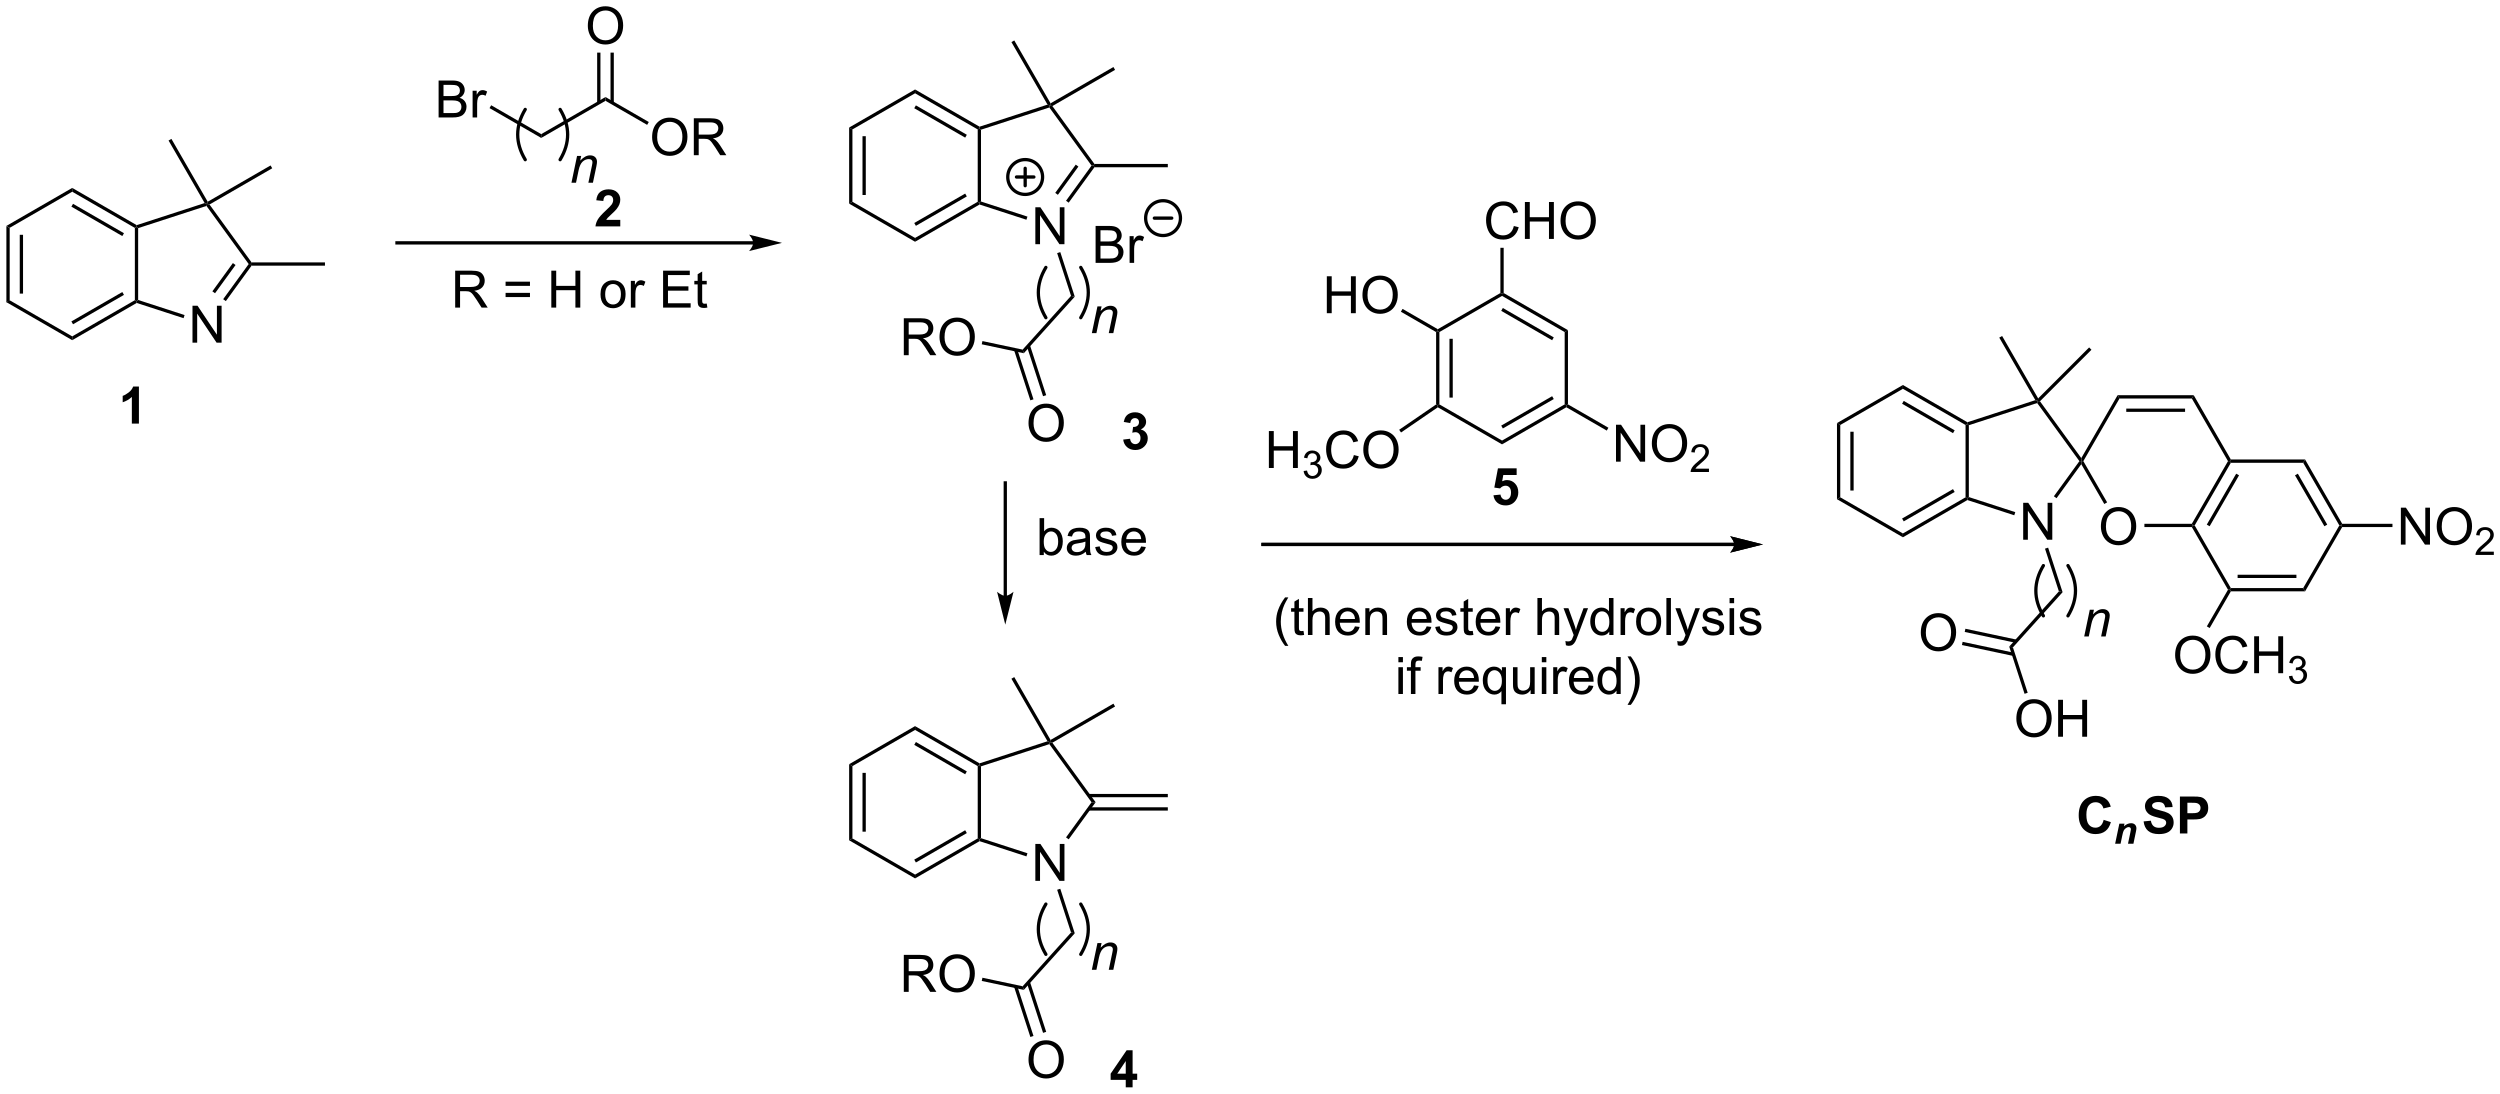 <?xml version="1.0" encoding="UTF-8"?>
<!DOCTYPE svg PUBLIC '-//W3C//DTD SVG 1.0//EN'
          'http://www.w3.org/TR/2001/REC-SVG-20010904/DTD/svg10.dtd'>
<svg stroke-dasharray="none" shape-rendering="auto" xmlns="http://www.w3.org/2000/svg" font-family="'Dialog'" text-rendering="auto" width="1024" fill-opacity="1" color-interpolation="auto" color-rendering="auto" preserveAspectRatio="xMidYMid meet" font-size="12px" viewBox="0 0 1024 448" fill="black" xmlns:xlink="http://www.w3.org/1999/xlink" stroke="black" image-rendering="auto" stroke-miterlimit="10" stroke-linecap="square" stroke-linejoin="miter" font-style="normal" stroke-width="1" height="448" stroke-dashoffset="0" font-weight="normal" stroke-opacity="1"
><!--Generated by the Batik Graphics2D SVG Generator--><defs id="genericDefs"
  /><g
  ><defs id="defs1"
    ><clipPath clipPathUnits="userSpaceOnUse" id="clipPath1"
      ><path d="M0.633 1.598 L399.317 1.598 L399.317 175.99 L0.633 175.99 L0.633 1.598 Z"
      /></clipPath
      ><clipPath clipPathUnits="userSpaceOnUse" id="clipPath2"
      ><path d="M45.44 51.31 L45.44 220.853 L433.039 220.853 L433.039 51.31 Z"
      /></clipPath
    ></defs
    ><g transform="scale(2.568,2.568) translate(-0.633,-1.598) matrix(1.029,0,0,1.029,-46.106,-51.179)"
    ><path d="M46.412 86.343 L46.922 86.638 L46.922 97.852 L46.412 98.146 ZM48.483 87.686 L48.483 96.803 L48.993 96.803 L48.993 87.686 Z" stroke="none" clip-path="url(#clipPath2)"
    /></g
    ><g transform="matrix(2.642,0,0,2.642,-120.047,-135.557)"
    ><path d="M46.412 98.146 L46.922 97.852 L56.634 103.459 L56.634 104.048 Z" stroke="none" clip-path="url(#clipPath2)"
    /></g
    ><g transform="matrix(2.642,0,0,2.642,-120.047,-135.557)"
    ><path d="M56.634 104.048 L56.634 103.459 L66.345 97.852 L66.6 97.999 L66.63 98.277 ZM56.761 101.582 L64.656 97.024 L64.401 96.582 L56.506 101.14 Z" stroke="none" clip-path="url(#clipPath2)"
    /></g
    ><g transform="matrix(2.642,0,0,2.642,-120.047,-135.557)"
    ><path d="M66.856 97.814 L66.6 97.999 L66.345 97.852 L66.345 86.638 L66.6 86.49 L66.856 86.676 Z" stroke="none" clip-path="url(#clipPath2)"
    /></g
    ><g transform="matrix(2.642,0,0,2.642,-120.047,-135.557)"
    ><path d="M66.63 86.213 L66.6 86.49 L66.345 86.638 L56.634 81.031 L56.634 80.441 ZM64.656 87.465 L56.761 82.907 L56.506 83.349 L64.401 87.907 Z" stroke="none" clip-path="url(#clipPath2)"
    /></g
    ><g transform="matrix(2.642,0,0,2.642,-120.047,-135.557)"
    ><path d="M56.634 80.441 L56.634 81.031 L46.922 86.638 L46.412 86.343 Z" stroke="none" clip-path="url(#clipPath2)"
    /></g
    ><g transform="matrix(2.642,0,0,2.642,-120.047,-135.557)"
    ><path d="M75.28 104.43 L75.28 98.704 L76.059 98.704 L79.067 103.198 L79.067 98.704 L79.793 98.704 L79.793 104.43 L79.014 104.43 L76.007 99.93 L76.007 104.43 L75.28 104.43 Z" stroke="none" clip-path="url(#clipPath2)"
    /></g
    ><g transform="matrix(2.642,0,0,2.642,-120.047,-135.557)"
    ><path d="M66.63 98.277 L66.6 97.999 L66.856 97.814 L74.055 100.153 L73.897 100.638 Z" stroke="none" clip-path="url(#clipPath2)"
    /></g
    ><g transform="matrix(2.642,0,0,2.642,-120.047,-135.557)"
    ><path d="M80.451 97.991 L80.038 97.691 L83.995 92.245 L84.31 92.245 L84.44 92.5 ZM78.775 96.773 L81.956 92.395 L81.543 92.095 L78.362 96.473 Z" stroke="none" clip-path="url(#clipPath2)"
    /></g
    ><g transform="matrix(2.642,0,0,2.642,-120.047,-135.557)"
    ><path d="M84.44 91.99 L84.31 92.245 L83.995 92.245 L77.448 83.234 L77.546 82.934 L77.919 83.013 Z" stroke="none" clip-path="url(#clipPath2)"
    /></g
    ><g transform="matrix(2.642,0,0,2.642,-120.047,-135.557)"
    ><path d="M77.167 82.789 L77.546 82.934 L77.448 83.234 L66.856 86.676 L66.6 86.49 L66.63 86.213 Z" stroke="none" clip-path="url(#clipPath2)"
    /></g
    ><g transform="matrix(2.642,0,0,2.642,-120.047,-135.557)"
    ><path d="M84.44 92.5 L84.31 92.245 L84.44 91.99 L95.819 91.99 L95.819 92.5 Z" stroke="none" clip-path="url(#clipPath2)"
    /></g
    ><g transform="matrix(2.642,0,0,2.642,-120.047,-135.557)"
    ><path d="M77.639 82.585 L77.546 82.934 L77.167 82.789 L71.57 73.095 L72.012 72.84 Z" stroke="none" clip-path="url(#clipPath2)"
    /></g
    ><g transform="matrix(2.642,0,0,2.642,-120.047,-135.557)"
    ><path d="M77.919 83.013 L77.546 82.934 L77.639 82.585 L87.385 76.959 L87.64 77.4 Z" stroke="none" clip-path="url(#clipPath2)"
    /></g
    ><g transform="matrix(2.642,0,0,2.642,-120.047,-135.557)"
    ><path d="M177.083 71.081 L177.593 71.376 L177.593 82.59 L177.083 82.885 ZM179.155 72.425 L179.155 81.541 L179.665 81.541 L179.665 72.425 Z" stroke="none" clip-path="url(#clipPath2)"
    /></g
    ><g transform="matrix(2.642,0,0,2.642,-120.047,-135.557)"
    ><path d="M177.083 82.885 L177.593 82.59 L187.305 88.197 L187.305 88.786 Z" stroke="none" clip-path="url(#clipPath2)"
    /></g
    ><g transform="matrix(2.642,0,0,2.642,-120.047,-135.557)"
    ><path d="M187.305 88.786 L187.305 88.197 L197.017 82.59 L197.272 82.737 L197.301 83.015 ZM187.433 86.32 L195.328 81.762 L195.073 81.32 L187.177 85.879 Z" stroke="none" clip-path="url(#clipPath2)"
    /></g
    ><g transform="matrix(2.642,0,0,2.642,-120.047,-135.557)"
    ><path d="M197.527 82.552 L197.272 82.737 L197.017 82.59 L197.017 71.376 L197.272 71.229 L197.527 71.414 Z" stroke="none" clip-path="url(#clipPath2)"
    /></g
    ><g transform="matrix(2.642,0,0,2.642,-120.047,-135.557)"
    ><path d="M197.301 70.951 L197.272 71.229 L197.017 71.376 L187.305 65.769 L187.305 65.18 ZM195.328 72.204 L187.433 67.645 L187.177 68.087 L195.073 72.646 Z" stroke="none" clip-path="url(#clipPath2)"
    /></g
    ><g transform="matrix(2.642,0,0,2.642,-120.047,-135.557)"
    ><path d="M187.305 65.18 L187.305 65.769 L177.593 71.376 L177.083 71.081 Z" stroke="none" clip-path="url(#clipPath2)"
    /></g
    ><g transform="matrix(2.642,0,0,2.642,-120.047,-135.557)"
    ><path d="M205.952 89.169 L205.952 83.442 L206.73 83.442 L209.738 87.937 L209.738 83.442 L210.464 83.442 L210.464 89.169 L209.686 89.169 L206.678 84.669 L206.678 89.169 L205.952 89.169 Z" stroke="none" clip-path="url(#clipPath2)"
    /></g
    ><g transform="matrix(2.642,0,0,2.642,-120.047,-135.557)"
    ><path d="M197.301 83.015 L197.272 82.737 L197.527 82.552 L204.726 84.891 L204.569 85.376 Z" stroke="none" clip-path="url(#clipPath2)"
    /></g
    ><g transform="matrix(2.642,0,0,2.642,-120.047,-135.557)"
    ><path d="M211.122 82.729 L210.709 82.429 L214.666 76.983 L214.982 76.983 L215.112 77.238 ZM209.446 81.511 L212.627 77.133 L212.215 76.833 L209.034 81.212 Z" stroke="none" clip-path="url(#clipPath2)"
    /></g
    ><g transform="matrix(2.642,0,0,2.642,-120.047,-135.557)"
    ><path d="M215.112 76.728 L214.982 76.983 L214.666 76.983 L208.12 67.972 L208.217 67.672 L208.59 67.751 Z" stroke="none" clip-path="url(#clipPath2)"
    /></g
    ><g transform="matrix(2.642,0,0,2.642,-120.047,-135.557)"
    ><path d="M207.839 67.527 L208.217 67.672 L208.12 67.972 L197.527 71.414 L197.272 71.229 L197.301 70.951 Z" stroke="none" clip-path="url(#clipPath2)"
    /></g
    ><g transform="matrix(2.642,0,0,2.642,-120.047,-135.557)"
    ><path d="M215.112 77.238 L214.982 76.983 L215.112 76.728 L226.49 76.728 L226.49 77.238 Z" stroke="none" clip-path="url(#clipPath2)"
    /></g
    ><g transform="matrix(2.642,0,0,2.642,-120.047,-135.557)"
    ><path d="M208.59 67.751 L208.217 67.672 L208.31 67.324 L218.056 61.697 L218.311 62.139 Z" stroke="none" clip-path="url(#clipPath2)"
    /></g
    ><g transform="matrix(2.642,0,0,2.642,-120.047,-135.557)"
    ><path d="M209.332 90.551 L209.818 90.394 L212.062 97.3 L211.485 97.178 Z" stroke="none" clip-path="url(#clipPath2)"
    /></g
    ><g transform="matrix(2.642,0,0,2.642,-120.047,-135.557)"
    ><path d="M211.485 97.178 L212.062 97.3 L204.164 106.072 L203.982 105.511 Z" stroke="none" clip-path="url(#clipPath2)"
    /></g
    ><g transform="matrix(2.642,0,0,2.642,-120.047,-135.557)"
    ><path d="M185.559 106.374 L185.559 100.647 L188.098 100.647 Q188.864 100.647 189.262 100.801 Q189.661 100.955 189.898 101.345 Q190.137 101.736 190.137 102.21 Q190.137 102.819 189.741 103.239 Q189.348 103.655 188.523 103.767 Q188.825 103.913 188.981 104.054 Q189.312 104.358 189.608 104.814 L190.606 106.374 L189.653 106.374 L188.895 105.181 Q188.562 104.666 188.345 104.392 Q188.132 104.119 187.963 104.009 Q187.793 103.9 187.616 103.858 Q187.489 103.83 187.194 103.83 L186.317 103.83 L186.317 106.374 L185.559 106.374 ZM186.317 103.173 L187.944 103.173 Q188.465 103.173 188.757 103.067 Q189.051 102.96 189.202 102.723 Q189.356 102.486 189.356 102.21 Q189.356 101.804 189.059 101.543 Q188.765 101.28 188.129 101.28 L186.317 101.28 L186.317 103.173 ZM191.094 103.585 Q191.094 102.158 191.86 101.353 Q192.625 100.546 193.836 100.546 Q194.628 100.546 195.263 100.926 Q195.901 101.304 196.235 101.981 Q196.571 102.658 196.571 103.517 Q196.571 104.389 196.219 105.077 Q195.868 105.764 195.222 106.119 Q194.578 106.473 193.831 106.473 Q193.024 106.473 192.386 106.082 Q191.75 105.689 191.422 105.014 Q191.094 104.337 191.094 103.585 ZM191.875 103.595 Q191.875 104.632 192.43 105.228 Q192.987 105.822 193.828 105.822 Q194.683 105.822 195.235 105.22 Q195.79 104.619 195.79 103.514 Q195.79 102.814 195.553 102.293 Q195.315 101.772 194.86 101.486 Q194.407 101.197 193.839 101.197 Q193.034 101.197 192.453 101.751 Q191.875 102.304 191.875 103.595 Z" stroke="none" clip-path="url(#clipPath2)"
    /></g
    ><g transform="matrix(2.642,0,0,2.642,-120.047,-135.557)"
    ><path d="M203.982 105.511 L204.164 106.072 L197.642 104.686 L197.748 104.186 Z" stroke="none" clip-path="url(#clipPath2)"
    /></g
    ><g transform="matrix(2.642,0,0,2.642,-120.047,-135.557)"
    ><path d="M204.892 116.923 Q204.892 115.496 205.658 114.691 Q206.423 113.884 207.634 113.884 Q208.426 113.884 209.061 114.264 Q209.699 114.642 210.033 115.319 Q210.369 115.996 210.369 116.855 Q210.369 117.728 210.017 118.415 Q209.666 119.103 209.02 119.457 Q208.376 119.811 207.629 119.811 Q206.822 119.811 206.184 119.42 Q205.548 119.027 205.22 118.353 Q204.892 117.675 204.892 116.923 ZM205.673 116.933 Q205.673 117.97 206.228 118.566 Q206.785 119.16 207.626 119.16 Q208.481 119.16 209.033 118.558 Q209.587 117.957 209.587 116.853 Q209.587 116.152 209.35 115.631 Q209.113 115.11 208.658 114.824 Q208.204 114.535 207.637 114.535 Q206.832 114.535 206.251 115.09 Q205.673 115.642 205.673 116.933 Z" stroke="none" clip-path="url(#clipPath2)"
    /></g
    ><g transform="matrix(2.642,0,0,2.642,-120.047,-135.557)"
    ><path d="M202.66 105.622 L205.179 113.374 L205.664 113.216 L203.145 105.464 ZM204.63 104.982 L207.149 112.734 L207.634 112.576 L205.116 104.824 Z" stroke="none" clip-path="url(#clipPath2)"
    /></g
    ><g stroke-width="0.51" transform="matrix(2.642,0,0,2.642,-120.047,-135.557)" stroke-linejoin="round" stroke-linecap="round"
    ><path fill="none" d="M212.992 100.56 Q215.329 96.664 212.992 92.767" clip-path="url(#clipPath2)"
    /></g
    ><g stroke-width="0.51" transform="matrix(2.642,0,0,2.642,-120.047,-135.557)" stroke-linejoin="round" stroke-linecap="round"
    ><path fill="none" d="M207.585 92.767 Q205.247 96.664 207.585 100.56" clip-path="url(#clipPath2)"
    /></g
    ><g transform="matrix(2.642,0,0,2.642,-120.047,-135.557)"
    ><path d="M214.712 102.957 L215.579 98.809 L216.219 98.809 L216.068 99.53 Q216.485 99.106 216.847 98.91 Q217.212 98.715 217.592 98.715 Q218.094 98.715 218.381 98.989 Q218.67 99.262 218.67 99.718 Q218.67 99.95 218.568 100.444 L218.04 102.957 L217.334 102.957 L217.883 100.327 Q217.967 99.944 217.967 99.762 Q217.967 99.554 217.824 99.426 Q217.68 99.296 217.412 99.296 Q216.868 99.296 216.443 99.687 Q216.022 100.077 215.821 101.028 L215.42 102.957 L214.712 102.957 Z" stroke="none" clip-path="url(#clipPath2)"
    /></g
    ><g transform="matrix(2.642,0,0,2.642,-120.047,-135.557)"
    ><path d="M139.308 66.35 L139.308 66.939 L129.342 72.693 L129.342 72.104 Z" stroke="none" clip-path="url(#clipPath2)"
    /></g
    ><g transform="matrix(2.642,0,0,2.642,-120.047,-135.557)"
    ><path d="M113.437 69.519 L113.437 63.793 L115.586 63.793 Q116.242 63.793 116.638 63.967 Q117.036 64.139 117.26 64.501 Q117.484 64.863 117.484 65.256 Q117.484 65.624 117.284 65.949 Q117.086 66.272 116.685 66.472 Q117.203 66.624 117.482 66.991 Q117.763 67.358 117.763 67.858 Q117.763 68.261 117.591 68.608 Q117.422 68.952 117.172 69.139 Q116.922 69.327 116.544 69.423 Q116.169 69.519 115.622 69.519 L113.437 69.519 ZM114.195 66.199 L115.435 66.199 Q115.937 66.199 116.156 66.131 Q116.445 66.045 116.591 65.847 Q116.739 65.647 116.739 65.347 Q116.739 65.061 116.601 64.845 Q116.466 64.629 116.211 64.548 Q115.958 64.467 115.341 64.467 L114.195 64.467 L114.195 66.199 ZM114.195 68.842 L115.622 68.842 Q115.989 68.842 116.138 68.816 Q116.398 68.769 116.573 68.66 Q116.75 68.551 116.862 68.342 Q116.976 68.131 116.976 67.858 Q116.976 67.537 116.812 67.303 Q116.648 67.066 116.357 66.97 Q116.068 66.874 115.521 66.874 L114.195 66.874 L114.195 68.842 ZM118.708 69.519 L118.708 65.371 L119.341 65.371 L119.341 65.999 Q119.583 65.558 119.786 65.418 Q119.992 65.277 120.239 65.277 Q120.594 65.277 120.961 65.504 L120.719 66.155 Q120.461 66.004 120.203 66.004 Q119.974 66.004 119.789 66.142 Q119.607 66.28 119.528 66.527 Q119.411 66.902 119.411 67.347 L119.411 69.519 L118.708 69.519 Z" stroke="none" clip-path="url(#clipPath2)"
    /></g
    ><g transform="matrix(2.642,0,0,2.642,-120.047,-135.557)"
    ><path d="M129.342 72.104 L129.342 72.693 L121.332 68.069 L121.587 67.627 Z" stroke="none" clip-path="url(#clipPath2)"
    /></g
    ><g transform="matrix(2.642,0,0,2.642,-120.047,-135.557)"
    ><path d="M136.571 55.322 Q136.571 53.895 137.337 53.09 Q138.103 52.282 139.314 52.282 Q140.105 52.282 140.741 52.663 Q141.379 53.04 141.712 53.717 Q142.048 54.395 142.048 55.254 Q142.048 56.126 141.696 56.814 Q141.345 57.501 140.699 57.855 Q140.056 58.21 139.308 58.21 Q138.501 58.21 137.863 57.819 Q137.228 57.426 136.899 56.751 Q136.571 56.074 136.571 55.322 ZM137.353 55.332 Q137.353 56.368 137.907 56.965 Q138.465 57.559 139.306 57.559 Q140.16 57.559 140.712 56.957 Q141.267 56.355 141.267 55.251 Q141.267 54.551 141.03 54.03 Q140.793 53.509 140.337 53.223 Q139.884 52.934 139.316 52.934 Q138.512 52.934 137.931 53.488 Q137.353 54.04 137.353 55.332 Z" stroke="none" clip-path="url(#clipPath2)"
    /></g
    ><g transform="matrix(2.642,0,0,2.642,-120.047,-135.557)"
    ><path d="M140.599 67.242 L140.599 59.466 L140.089 59.466 L140.089 67.242 ZM138.528 67.242 L138.528 59.466 L138.018 59.466 L138.018 67.242 Z" stroke="none" clip-path="url(#clipPath2)"
    /></g
    ><g transform="matrix(2.642,0,0,2.642,-120.047,-135.557)"
    ><path d="M146.538 72.585 Q146.538 71.157 147.304 70.353 Q148.07 69.546 149.28 69.546 Q150.072 69.546 150.708 69.926 Q151.345 70.303 151.679 70.98 Q152.015 71.657 152.015 72.517 Q152.015 73.389 151.663 74.077 Q151.312 74.764 150.666 75.118 Q150.023 75.473 149.275 75.473 Q148.468 75.473 147.83 75.082 Q147.195 74.689 146.866 74.014 Q146.538 73.337 146.538 72.585 ZM147.32 72.595 Q147.32 73.631 147.874 74.228 Q148.431 74.822 149.273 74.822 Q150.127 74.822 150.679 74.22 Q151.233 73.618 151.233 72.514 Q151.233 71.814 150.997 71.293 Q150.76 70.772 150.304 70.486 Q149.851 70.197 149.283 70.197 Q148.478 70.197 147.898 70.751 Q147.32 71.303 147.32 72.595 ZM153.003 75.374 L153.003 69.647 L155.542 69.647 Q156.308 69.647 156.706 69.801 Q157.105 69.954 157.342 70.345 Q157.581 70.736 157.581 71.21 Q157.581 71.819 157.185 72.238 Q156.792 72.655 155.967 72.767 Q156.269 72.913 156.425 73.053 Q156.756 73.358 157.053 73.814 L158.05 75.374 L157.097 75.374 L156.339 74.181 Q156.006 73.665 155.79 73.392 Q155.576 73.118 155.407 73.009 Q155.237 72.9 155.06 72.858 Q154.933 72.829 154.638 72.829 L153.761 72.829 L153.761 75.374 L153.003 75.374 ZM153.761 72.173 L155.388 72.173 Q155.909 72.173 156.201 72.066 Q156.495 71.96 156.646 71.723 Q156.8 71.486 156.8 71.21 Q156.8 70.803 156.503 70.543 Q156.209 70.28 155.573 70.28 L153.761 70.28 L153.761 72.173 Z" stroke="none" clip-path="url(#clipPath2)"
    /></g
    ><g transform="matrix(2.642,0,0,2.642,-120.047,-135.557)"
    ><path d="M139.308 66.939 L139.308 66.35 L146.022 70.226 L145.767 70.668 Z" stroke="none" clip-path="url(#clipPath2)"
    /></g
    ><g stroke-width="0.51" transform="matrix(2.642,0,0,2.642,-120.047,-135.557)" stroke-linejoin="round" stroke-linecap="round"
    ><path fill="none" d="M132.274 76.064 Q134.612 72.168 132.274 68.272" clip-path="url(#clipPath2)"
    /></g
    ><g stroke-width="0.51" transform="matrix(2.642,0,0,2.642,-120.047,-135.557)" stroke-linejoin="round" stroke-linecap="round"
    ><path fill="none" d="M126.867 68.272 Q124.53 72.168 126.867 76.064" clip-path="url(#clipPath2)"
    /></g
    ><g transform="matrix(2.642,0,0,2.642,-120.047,-135.557)"
    ><path d="M134.034 79.636 L134.901 75.487 L135.542 75.487 L135.391 76.209 Q135.807 75.784 136.169 75.589 Q136.534 75.394 136.914 75.394 Q137.417 75.394 137.703 75.667 Q137.992 75.941 137.992 76.396 Q137.992 76.628 137.891 77.123 L137.362 79.636 L136.656 79.636 L137.206 77.006 Q137.289 76.623 137.289 76.441 Q137.289 76.232 137.146 76.105 Q137.002 75.974 136.734 75.974 Q136.19 75.974 135.766 76.365 Q135.344 76.756 135.143 77.706 L134.742 79.636 L134.034 79.636 Z" stroke="none" clip-path="url(#clipPath2)"
    /></g
    ><g transform="matrix(2.642,0,0,2.642,-120.047,-135.557)"
    ><path d="M330.232 116.9 L330.742 117.194 L330.742 128.408 L330.232 128.703 ZM332.304 118.243 L332.304 127.36 L332.814 127.36 L332.814 118.243 Z" stroke="none" clip-path="url(#clipPath2)"
    /></g
    ><g transform="matrix(2.642,0,0,2.642,-120.047,-135.557)"
    ><path d="M330.232 128.703 L330.742 128.408 L340.454 134.015 L340.454 134.605 Z" stroke="none" clip-path="url(#clipPath2)"
    /></g
    ><g transform="matrix(2.642,0,0,2.642,-120.047,-135.557)"
    ><path d="M340.454 134.605 L340.454 134.015 L350.166 128.408 L350.421 128.556 L350.45 128.833 ZM340.582 132.139 L348.477 127.581 L348.222 127.139 L340.327 131.697 Z" stroke="none" clip-path="url(#clipPath2)"
    /></g
    ><g transform="matrix(2.642,0,0,2.642,-120.047,-135.557)"
    ><path d="M350.676 128.37 L350.421 128.556 L350.166 128.408 L350.166 117.194 L350.421 117.047 L350.676 117.232 Z" stroke="none" clip-path="url(#clipPath2)"
    /></g
    ><g transform="matrix(2.642,0,0,2.642,-120.047,-135.557)"
    ><path d="M350.45 116.769 L350.421 117.047 L350.166 117.194 L340.454 111.587 L340.454 110.998 ZM348.477 118.022 L340.582 113.464 L340.327 113.906 L348.222 118.464 Z" stroke="none" clip-path="url(#clipPath2)"
    /></g
    ><g transform="matrix(2.642,0,0,2.642,-120.047,-135.557)"
    ><path d="M340.454 110.998 L340.454 111.587 L330.742 117.194 L330.232 116.9 Z" stroke="none" clip-path="url(#clipPath2)"
    /></g
    ><g transform="matrix(2.642,0,0,2.642,-120.047,-135.557)"
    ><path d="M359.101 134.987 L359.101 129.26 L359.879 129.26 L362.887 133.755 L362.887 129.26 L363.614 129.26 L363.614 134.987 L362.835 134.987 L359.827 130.487 L359.827 134.987 L359.101 134.987 Z" stroke="none" clip-path="url(#clipPath2)"
    /></g
    ><g transform="matrix(2.642,0,0,2.642,-120.047,-135.557)"
    ><path d="M350.45 128.833 L350.421 128.556 L350.676 128.37 L357.875 130.709 L357.718 131.195 Z" stroke="none" clip-path="url(#clipPath2)"
    /></g
    ><g transform="matrix(2.642,0,0,2.642,-120.047,-135.557)"
    ><path d="M364.271 128.547 L363.859 128.248 L367.816 122.801 L368.131 122.801 L368.106 123.269 Z" stroke="none" clip-path="url(#clipPath2)"
    /></g
    ><g transform="matrix(2.642,0,0,2.642,-120.047,-135.557)"
    ><path d="M368.106 122.334 L368.131 122.801 L367.816 122.801 L361.269 113.79 L361.366 113.49 L361.701 113.517 Z" stroke="none" clip-path="url(#clipPath2)"
    /></g
    ><g transform="matrix(2.642,0,0,2.642,-120.047,-135.557)"
    ><path d="M360.988 113.345 L361.366 113.49 L361.269 113.79 L350.676 117.232 L350.421 117.047 L350.45 116.769 Z" stroke="none" clip-path="url(#clipPath2)"
    /></g
    ><g transform="matrix(2.642,0,0,2.642,-120.047,-135.557)"
    ><path d="M371.148 132.954 Q371.148 131.527 371.914 130.722 Q372.68 129.915 373.89 129.915 Q374.682 129.915 375.318 130.295 Q375.956 130.673 376.289 131.35 Q376.625 132.027 376.625 132.886 Q376.625 133.759 376.273 134.446 Q375.922 135.134 375.276 135.488 Q374.633 135.842 373.885 135.842 Q373.078 135.842 372.44 135.451 Q371.805 135.058 371.476 134.384 Q371.148 133.707 371.148 132.954 ZM371.93 132.964 Q371.93 134.001 372.484 134.597 Q373.042 135.191 373.883 135.191 Q374.737 135.191 375.289 134.589 Q375.844 133.988 375.844 132.884 Q375.844 132.183 375.607 131.662 Q375.37 131.141 374.914 130.855 Q374.461 130.566 373.893 130.566 Q373.088 130.566 372.508 131.121 Q371.93 131.673 371.93 132.964 Z" stroke="none" clip-path="url(#clipPath2)"
    /></g
    ><g transform="matrix(2.642,0,0,2.642,-120.047,-135.557)"
    ><path d="M368.106 123.269 L368.131 122.801 L368.425 122.801 L372.115 129.192 L371.674 129.447 Z" stroke="none" clip-path="url(#clipPath2)"
    /></g
    ><g transform="matrix(2.642,0,0,2.642,-120.047,-135.557)"
    ><path d="M377.894 133.023 L377.894 132.513 L385.247 132.513 L385.394 132.768 L385.247 133.023 Z" stroke="none" clip-path="url(#clipPath2)"
    /></g
    ><g transform="matrix(2.642,0,0,2.642,-120.047,-135.557)"
    ><path d="M385.688 132.768 L385.394 132.768 L385.247 132.513 L390.854 122.801 L391.148 122.801 L391.296 123.056 ZM388.007 132.896 L392.565 125 L392.123 124.745 L387.565 132.641 Z" stroke="none" clip-path="url(#clipPath2)"
    /></g
    ><g transform="matrix(2.642,0,0,2.642,-120.047,-135.557)"
    ><path d="M391.296 122.546 L391.148 122.801 L390.854 122.801 L385.247 113.09 L385.541 112.579 Z" stroke="none" clip-path="url(#clipPath2)"
    /></g
    ><g transform="matrix(2.642,0,0,2.642,-120.047,-135.557)"
    ><path d="M385.541 112.579 L385.247 113.09 L374.033 113.09 L373.738 112.579 ZM384.198 114.651 L375.081 114.651 L375.081 115.161 L384.198 115.161 Z" stroke="none" clip-path="url(#clipPath2)"
    /></g
    ><g transform="matrix(2.642,0,0,2.642,-120.047,-135.557)"
    ><path d="M373.738 112.579 L374.033 113.09 L368.425 122.801 L368.131 122.801 L368.106 122.334 Z" stroke="none" clip-path="url(#clipPath2)"
    /></g
    ><g transform="matrix(2.642,0,0,2.642,-120.047,-135.557)"
    ><path d="M385.247 133.023 L385.394 132.768 L385.688 132.768 L391.296 142.48 L391.148 142.735 L390.854 142.735 Z" stroke="none" clip-path="url(#clipPath2)"
    /></g
    ><g transform="matrix(2.642,0,0,2.642,-120.047,-135.557)"
    ><path d="M391.296 142.99 L391.148 142.735 L391.296 142.48 L402.51 142.48 L402.804 142.99 ZM392.344 140.918 L401.461 140.918 L401.461 140.408 L392.344 140.408 Z" stroke="none" clip-path="url(#clipPath2)"
    /></g
    ><g transform="matrix(2.642,0,0,2.642,-120.047,-135.557)"
    ><path d="M402.804 142.99 L402.51 142.48 L408.117 132.768 L408.411 132.768 L408.558 133.023 Z" stroke="none" clip-path="url(#clipPath2)"
    /></g
    ><g transform="matrix(2.642,0,0,2.642,-120.047,-135.557)"
    ><path d="M408.558 132.513 L408.411 132.768 L408.117 132.768 L402.51 123.056 L402.804 122.546 ZM406.24 132.641 L401.682 124.745 L401.24 125 L405.798 132.896 Z" stroke="none" clip-path="url(#clipPath2)"
    /></g
    ><g transform="matrix(2.642,0,0,2.642,-120.047,-135.557)"
    ><path d="M402.804 122.546 L402.51 123.056 L391.296 123.056 L391.148 122.801 L391.296 122.546 Z" stroke="none" clip-path="url(#clipPath2)"
    /></g
    ><g transform="matrix(2.642,0,0,2.642,-120.047,-135.557)"
    ><path d="M361.421 113.075 L361.366 113.49 L360.988 113.345 L355.391 103.651 L355.833 103.396 Z" stroke="none" clip-path="url(#clipPath2)"
    /></g
    ><g transform="matrix(2.642,0,0,2.642,-120.047,-135.557)"
    ><path d="M361.701 113.517 L361.366 113.49 L361.421 113.075 L369.324 105.172 L369.685 105.533 Z" stroke="none" clip-path="url(#clipPath2)"
    /></g
    ><g transform="matrix(2.642,0,0,2.642,-120.047,-135.557)"
    ><path d="M362.481 136.37 L362.967 136.212 L365.211 143.119 L364.635 142.996 Z" stroke="none" clip-path="url(#clipPath2)"
    /></g
    ><g transform="matrix(2.642,0,0,2.642,-120.047,-135.557)"
    ><path d="M364.635 142.996 L365.211 143.119 L357.51 151.671 L356.934 151.549 Z" stroke="none" clip-path="url(#clipPath2)"
    /></g
    ><g transform="matrix(2.642,0,0,2.642,-120.047,-135.557)"
    ><path d="M382.657 152.887 Q382.657 151.46 383.423 150.656 Q384.188 149.849 385.399 149.849 Q386.191 149.849 386.826 150.229 Q387.464 150.606 387.798 151.283 Q388.134 151.96 388.134 152.82 Q388.134 153.692 387.782 154.38 Q387.43 155.067 386.784 155.421 Q386.141 155.776 385.394 155.776 Q384.587 155.776 383.949 155.385 Q383.313 154.992 382.985 154.317 Q382.657 153.64 382.657 152.887 ZM383.438 152.898 Q383.438 153.934 383.993 154.531 Q384.55 155.125 385.391 155.125 Q386.245 155.125 386.798 154.523 Q387.352 153.921 387.352 152.817 Q387.352 152.117 387.115 151.596 Q386.878 151.075 386.423 150.789 Q385.969 150.5 385.402 150.5 Q384.597 150.5 384.016 151.054 Q383.438 151.606 383.438 152.898 ZM393.195 153.669 L393.952 153.859 Q393.716 154.794 393.096 155.286 Q392.476 155.776 391.583 155.776 Q390.656 155.776 390.075 155.398 Q389.497 155.02 389.192 154.307 Q388.89 153.591 388.89 152.77 Q388.89 151.875 389.231 151.21 Q389.575 150.544 390.205 150.197 Q390.835 149.851 391.593 149.851 Q392.452 149.851 393.038 150.289 Q393.624 150.726 393.856 151.52 L393.109 151.695 Q392.911 151.07 392.531 150.786 Q392.153 150.5 391.577 150.5 Q390.919 150.5 390.473 150.817 Q390.031 151.132 389.851 151.666 Q389.671 152.2 389.671 152.765 Q389.671 153.497 389.885 154.041 Q390.098 154.585 390.546 154.856 Q390.997 155.125 391.52 155.125 Q392.156 155.125 392.596 154.757 Q393.038 154.39 393.195 153.669 ZM394.909 155.677 L394.909 149.95 L395.667 149.95 L395.667 152.302 L398.644 152.302 L398.644 149.95 L399.402 149.95 L399.402 155.677 L398.644 155.677 L398.644 152.976 L395.667 152.976 L395.667 155.677 L394.909 155.677 Z" stroke="none" clip-path="url(#clipPath2)"
    /></g
    ><g transform="matrix(2.642,0,0,2.642,-120.047,-135.557)"
    ><path d="M400.298 156.142 L400.825 156.071 Q400.917 156.521 401.134 156.718 Q401.353 156.915 401.667 156.915 Q402.038 156.915 402.294 156.657 Q402.552 156.4 402.552 156.019 Q402.552 155.655 402.314 155.421 Q402.077 155.185 401.71 155.185 Q401.562 155.185 401.339 155.243 L401.398 154.78 Q401.45 154.786 401.482 154.786 Q401.82 154.786 402.089 154.611 Q402.359 154.435 402.359 154.068 Q402.359 153.779 402.161 153.589 Q401.966 153.398 401.656 153.398 Q401.347 153.398 401.142 153.591 Q400.937 153.784 400.878 154.171 L400.351 154.077 Q400.449 153.546 400.79 153.255 Q401.134 152.964 401.644 152.964 Q401.995 152.964 402.29 153.114 Q402.587 153.265 402.743 153.527 Q402.9 153.786 402.9 154.079 Q402.9 154.359 402.749 154.587 Q402.601 154.816 402.308 154.95 Q402.689 155.038 402.9 155.316 Q403.111 155.591 403.111 156.007 Q403.111 156.57 402.7 156.962 Q402.29 157.353 401.663 157.353 Q401.099 157.353 400.724 157.017 Q400.351 156.679 400.298 156.142 Z" stroke="none" clip-path="url(#clipPath2)"
    /></g
    ><g transform="matrix(2.642,0,0,2.642,-120.047,-135.557)"
    ><path d="M390.854 142.735 L391.148 142.735 L391.296 142.99 L388.015 148.672 L387.573 148.417 Z" stroke="none" clip-path="url(#clipPath2)"
    /></g
    ><g transform="matrix(2.642,0,0,2.642,-120.047,-135.557)"
    ><path d="M66.975 116.982 L65.879 116.982 L65.879 112.844 Q65.277 113.406 64.459 113.677 L64.459 112.68 Q64.889 112.539 65.392 112.149 Q65.897 111.755 66.084 111.232 L66.975 111.232 L66.975 116.982 Z" stroke="none" clip-path="url(#clipPath2)"
    /></g
    ><g transform="matrix(2.642,0,0,2.642,-120.047,-135.557)"
    ><path d="M417.654 135.743 L417.654 130.016 L418.433 130.016 L421.441 134.511 L421.441 130.016 L422.167 130.016 L422.167 135.743 L421.389 135.743 L418.381 131.243 L418.381 135.743 L417.654 135.743 ZM423.21 132.954 Q423.21 131.527 423.976 130.722 Q424.741 129.915 425.952 129.915 Q426.744 129.915 427.38 130.295 Q428.017 130.673 428.351 131.35 Q428.687 132.027 428.687 132.886 Q428.687 133.759 428.335 134.446 Q427.984 135.134 427.338 135.488 Q426.695 135.842 425.947 135.842 Q425.14 135.842 424.502 135.451 Q423.866 135.058 423.538 134.384 Q423.21 133.707 423.21 132.954 ZM423.991 132.964 Q423.991 134.001 424.546 134.597 Q425.103 135.191 425.945 135.191 Q426.799 135.191 427.351 134.589 Q427.906 133.988 427.906 132.884 Q427.906 132.183 427.669 131.662 Q427.432 131.141 426.976 130.855 Q426.523 130.566 425.955 130.566 Q425.15 130.566 424.57 131.121 Q423.991 131.673 423.991 132.964 Z" stroke="none" clip-path="url(#clipPath2)"
    /></g
    ><g transform="matrix(2.642,0,0,2.642,-120.047,-135.557)"
    ><path d="M432.066 136.835 L432.066 137.343 L429.226 137.343 Q429.221 137.152 429.289 136.976 Q429.397 136.687 429.635 136.405 Q429.875 136.124 430.326 135.755 Q431.025 135.181 431.272 134.845 Q431.517 134.509 431.517 134.21 Q431.517 133.898 431.293 133.683 Q431.07 133.466 430.709 133.466 Q430.328 133.466 430.1 133.695 Q429.871 133.923 429.869 134.327 L429.326 134.273 Q429.383 133.665 429.746 133.349 Q430.109 133.03 430.721 133.03 Q431.34 133.03 431.699 133.374 Q432.06 133.716 432.06 134.222 Q432.06 134.48 431.955 134.73 Q431.85 134.978 431.603 135.253 Q431.359 135.529 430.791 136.009 Q430.316 136.407 430.182 136.55 Q430.047 136.693 429.959 136.835 L432.066 136.835 Z" stroke="none" clip-path="url(#clipPath2)"
    /></g
    ><g transform="matrix(2.642,0,0,2.642,-120.047,-135.557)"
    ><path d="M408.558 133.023 L408.411 132.768 L408.558 132.513 L416.35 132.513 L416.35 133.023 Z" stroke="none" clip-path="url(#clipPath2)"
    /></g
    ><g transform="matrix(2.642,0,0,2.642,-120.047,-135.557)"
    ><path d="M343.228 149.403 Q343.228 147.976 343.993 147.171 Q344.759 146.364 345.97 146.364 Q346.762 146.364 347.397 146.744 Q348.035 147.122 348.368 147.799 Q348.704 148.476 348.704 149.335 Q348.704 150.208 348.353 150.895 Q348.001 151.583 347.355 151.937 Q346.712 152.291 345.965 152.291 Q345.157 152.291 344.519 151.9 Q343.884 151.507 343.556 150.833 Q343.228 150.156 343.228 149.403 ZM344.009 149.414 Q344.009 150.45 344.564 151.046 Q345.121 151.64 345.962 151.64 Q346.816 151.64 347.368 151.039 Q347.923 150.437 347.923 149.333 Q347.923 148.632 347.686 148.112 Q347.449 147.591 346.993 147.304 Q346.54 147.015 345.973 147.015 Q345.168 147.015 344.587 147.57 Q344.009 148.122 344.009 149.414 Z" stroke="none" clip-path="url(#clipPath2)"
    /></g
    ><g transform="matrix(2.642,0,0,2.642,-120.047,-135.557)"
    ><path d="M358.075 150.472 L350.143 148.786 L350.037 149.285 L357.969 150.971 ZM357.644 152.498 L349.712 150.812 L349.606 151.311 L357.538 152.997 Z" stroke="none" clip-path="url(#clipPath2)"
    /></g
    ><g transform="matrix(2.642,0,0,2.642,-120.047,-135.557)"
    ><path d="M358.041 162.741 Q358.041 161.314 358.807 160.51 Q359.572 159.702 360.783 159.702 Q361.575 159.702 362.211 160.082 Q362.849 160.46 363.182 161.137 Q363.518 161.814 363.518 162.673 Q363.518 163.546 363.166 164.233 Q362.815 164.921 362.169 165.275 Q361.526 165.629 360.778 165.629 Q359.971 165.629 359.333 165.239 Q358.697 164.845 358.369 164.171 Q358.041 163.494 358.041 162.741 ZM358.822 162.752 Q358.822 163.788 359.377 164.385 Q359.934 164.978 360.776 164.978 Q361.63 164.978 362.182 164.377 Q362.736 163.775 362.736 162.671 Q362.736 161.97 362.5 161.45 Q362.263 160.929 361.807 160.642 Q361.354 160.353 360.786 160.353 Q359.981 160.353 359.401 160.908 Q358.822 161.46 358.822 162.752 ZM364.517 165.53 L364.517 159.804 L365.274 159.804 L365.274 162.155 L368.251 162.155 L368.251 159.804 L369.009 159.804 L369.009 165.53 L368.251 165.53 L368.251 162.83 L365.274 162.83 L365.274 165.53 L364.517 165.53 Z" stroke="none" clip-path="url(#clipPath2)"
    /></g
    ><g transform="matrix(2.642,0,0,2.642,-120.047,-135.557)"
    ><path d="M356.934 151.549 L357.51 151.671 L359.798 158.714 L359.313 158.872 Z" stroke="none" clip-path="url(#clipPath2)"
    /></g
    ><g stroke-width="0.51" transform="matrix(2.642,0,0,2.642,-120.047,-135.557)" stroke-linejoin="round" stroke-linecap="round"
    ><path fill="none" d="M366.041 146.787 Q368.379 142.891 366.041 138.994" clip-path="url(#clipPath2)"
    /></g
    ><g stroke-width="0.51" transform="matrix(2.642,0,0,2.642,-120.047,-135.557)" stroke-linejoin="round" stroke-linecap="round"
    ><path fill="none" d="M362.233 138.994 Q359.895 142.891 362.233 146.787" clip-path="url(#clipPath2)"
    /></g
    ><g transform="matrix(2.642,0,0,2.642,-120.047,-135.557)"
    ><path d="M368.56 149.984 L369.427 145.835 L370.068 145.835 L369.917 146.556 Q370.334 146.132 370.695 145.937 Q371.06 145.741 371.44 145.741 Q371.943 145.741 372.229 146.015 Q372.519 146.288 372.519 146.744 Q372.519 146.976 372.417 147.471 L371.888 149.984 L371.183 149.984 L371.732 147.353 Q371.815 146.971 371.815 146.788 Q371.815 146.58 371.672 146.452 Q371.529 146.322 371.261 146.322 Q370.716 146.322 370.292 146.713 Q369.87 147.103 369.67 148.054 L369.269 149.984 L368.56 149.984 Z" stroke="none" clip-path="url(#clipPath2)"
    /></g
    ><g transform="matrix(2.642,0,0,2.642,-120.047,-135.557)"
    ><path d="M268.083 102.789 L268.338 102.642 L268.593 102.789 L268.593 114.003 L268.338 114.15 L268.083 114.016 ZM270.154 103.838 L270.154 112.954 L270.665 112.954 L270.665 103.838 Z" stroke="none" clip-path="url(#clipPath2)"
    /></g
    ><g transform="matrix(2.642,0,0,2.642,-120.047,-135.557)"
    ><path d="M268.349 114.452 L268.338 114.15 L268.593 114.003 L278.305 119.61 L278.305 120.199 Z" stroke="none" clip-path="url(#clipPath2)"
    /></g
    ><g transform="matrix(2.642,0,0,2.642,-120.047,-135.557)"
    ><path d="M278.305 120.199 L278.305 119.61 L288.016 114.003 L288.272 114.15 L288.272 114.445 ZM278.432 117.734 L286.327 113.175 L286.072 112.734 L278.177 117.292 Z" stroke="none" clip-path="url(#clipPath2)"
    /></g
    ><g transform="matrix(2.642,0,0,2.642,-120.047,-135.557)"
    ><path d="M288.527 114.003 L288.272 114.15 L288.016 114.003 L288.016 102.789 L288.527 102.495 Z" stroke="none" clip-path="url(#clipPath2)"
    /></g
    ><g transform="matrix(2.642,0,0,2.642,-120.047,-135.557)"
    ><path d="M288.527 102.495 L288.016 102.789 L278.305 97.182 L278.305 96.888 L278.56 96.74 ZM286.327 103.617 L278.432 99.059 L278.177 99.501 L286.072 104.059 Z" stroke="none" clip-path="url(#clipPath2)"
    /></g
    ><g transform="matrix(2.642,0,0,2.642,-120.047,-135.557)"
    ><path d="M278.05 96.74 L278.305 96.888 L278.305 97.182 L268.593 102.789 L268.338 102.642 L268.338 102.347 Z" stroke="none" clip-path="url(#clipPath2)"
    /></g
    ><g transform="matrix(2.642,0,0,2.642,-120.047,-135.557)"
    ><path d="M242.157 123.864 L242.157 118.137 L242.915 118.137 L242.915 120.489 L245.891 120.489 L245.891 118.137 L246.649 118.137 L246.649 123.864 L245.891 123.864 L245.891 121.163 L242.915 121.163 L242.915 123.864 L242.157 123.864 Z" stroke="none" clip-path="url(#clipPath2)"
    /></g
    ><g transform="matrix(2.642,0,0,2.642,-120.047,-135.557)"
    ><path d="M247.545 124.329 L248.073 124.258 Q248.165 124.708 248.381 124.905 Q248.6 125.102 248.915 125.102 Q249.286 125.102 249.541 124.844 Q249.799 124.587 249.799 124.206 Q249.799 123.843 249.561 123.608 Q249.325 123.372 248.958 123.372 Q248.809 123.372 248.586 123.43 L248.645 122.968 Q248.698 122.973 248.729 122.973 Q249.067 122.973 249.336 122.798 Q249.606 122.622 249.606 122.255 Q249.606 121.966 249.409 121.776 Q249.213 121.585 248.903 121.585 Q248.594 121.585 248.389 121.778 Q248.184 121.971 248.125 122.358 L247.598 122.264 Q247.696 121.733 248.037 121.442 Q248.381 121.151 248.891 121.151 Q249.243 121.151 249.537 121.302 Q249.834 121.452 249.991 121.714 Q250.147 121.973 250.147 122.266 Q250.147 122.546 249.996 122.774 Q249.848 123.003 249.555 123.137 Q249.936 123.225 250.147 123.503 Q250.358 123.778 250.358 124.194 Q250.358 124.757 249.948 125.149 Q249.537 125.54 248.911 125.54 Q248.346 125.54 247.971 125.204 Q247.598 124.866 247.545 124.329 Z" stroke="none" clip-path="url(#clipPath2)"
    /></g
    ><g transform="matrix(2.642,0,0,2.642,-120.047,-135.557)"
    ><path d="M255.333 121.856 L256.091 122.046 Q255.854 122.981 255.234 123.473 Q254.615 123.963 253.721 123.963 Q252.794 123.963 252.214 123.585 Q251.636 123.207 251.331 122.494 Q251.029 121.778 251.029 120.957 Q251.029 120.061 251.37 119.397 Q251.714 118.731 252.344 118.384 Q252.974 118.038 253.732 118.038 Q254.591 118.038 255.177 118.476 Q255.763 118.913 255.995 119.707 L255.248 119.882 Q255.05 119.257 254.669 118.973 Q254.292 118.686 253.716 118.686 Q253.057 118.686 252.612 119.004 Q252.169 119.319 251.99 119.853 Q251.81 120.387 251.81 120.952 Q251.81 121.684 252.024 122.228 Q252.237 122.772 252.685 123.043 Q253.136 123.311 253.659 123.311 Q254.294 123.311 254.734 122.944 Q255.177 122.577 255.333 121.856 ZM256.796 121.075 Q256.796 119.647 257.561 118.843 Q258.327 118.035 259.538 118.035 Q260.329 118.035 260.965 118.416 Q261.603 118.793 261.936 119.47 Q262.272 120.147 262.272 121.007 Q262.272 121.879 261.921 122.567 Q261.569 123.254 260.923 123.608 Q260.28 123.963 259.533 123.963 Q258.725 123.963 258.087 123.572 Q257.452 123.179 257.124 122.504 Q256.796 121.827 256.796 121.075 ZM257.577 121.085 Q257.577 122.121 258.132 122.718 Q258.689 123.311 259.53 123.311 Q260.384 123.311 260.936 122.71 Q261.491 122.108 261.491 121.004 Q261.491 120.304 261.254 119.783 Q261.017 119.262 260.561 118.976 Q260.108 118.686 259.541 118.686 Q258.736 118.686 258.155 119.241 Q257.577 119.793 257.577 121.085 Z" stroke="none" clip-path="url(#clipPath2)"
    /></g
    ><g transform="matrix(2.642,0,0,2.642,-120.047,-135.557)"
    ><path d="M268.083 114.016 L268.338 114.15 L268.349 114.452 L262.645 118.36 L262.356 117.939 Z" stroke="none" clip-path="url(#clipPath2)"
    /></g
    ><g transform="matrix(2.642,0,0,2.642,-120.047,-135.557)"
    ><path d="M295.973 122.88 L295.973 117.153 L296.751 117.153 L299.759 121.648 L299.759 117.153 L300.486 117.153 L300.486 122.88 L299.707 122.88 L296.699 118.38 L296.699 122.88 L295.973 122.88 ZM301.529 120.091 Q301.529 118.664 302.294 117.859 Q303.06 117.052 304.271 117.052 Q305.062 117.052 305.698 117.432 Q306.336 117.81 306.669 118.487 Q307.005 119.164 307.005 120.023 Q307.005 120.895 306.654 121.583 Q306.302 122.27 305.656 122.625 Q305.013 122.979 304.266 122.979 Q303.458 122.979 302.82 122.588 Q302.185 122.195 301.857 121.52 Q301.529 120.843 301.529 120.091 ZM302.31 120.101 Q302.31 121.138 302.865 121.734 Q303.422 122.328 304.263 122.328 Q305.117 122.328 305.669 121.726 Q306.224 121.125 306.224 120.02 Q306.224 119.32 305.987 118.799 Q305.75 118.278 305.294 117.992 Q304.841 117.703 304.274 117.703 Q303.469 117.703 302.888 118.257 Q302.31 118.81 302.31 120.101 Z" stroke="none" clip-path="url(#clipPath2)"
    /></g
    ><g transform="matrix(2.642,0,0,2.642,-120.047,-135.557)"
    ><path d="M310.385 123.972 L310.385 124.48 L307.545 124.48 Q307.539 124.288 307.608 124.113 Q307.715 123.824 307.953 123.542 Q308.193 123.261 308.645 122.892 Q309.344 122.318 309.59 121.982 Q309.836 121.646 309.836 121.347 Q309.836 121.035 309.611 120.82 Q309.389 120.603 309.027 120.603 Q308.647 120.603 308.418 120.832 Q308.19 121.06 308.188 121.464 L307.645 121.41 Q307.701 120.802 308.065 120.486 Q308.428 120.167 309.039 120.167 Q309.658 120.167 310.018 120.511 Q310.379 120.853 310.379 121.359 Q310.379 121.617 310.274 121.867 Q310.168 122.115 309.922 122.39 Q309.678 122.665 309.109 123.146 Q308.635 123.544 308.5 123.687 Q308.365 123.829 308.277 123.972 L310.385 123.972 Z" stroke="none" clip-path="url(#clipPath2)"
    /></g
    ><g transform="matrix(2.642,0,0,2.642,-120.047,-135.557)"
    ><path d="M288.272 114.445 L288.272 114.15 L288.527 114.003 L294.796 117.623 L294.541 118.065 Z" stroke="none" clip-path="url(#clipPath2)"
    /></g
    ><g transform="matrix(2.642,0,0,2.642,-120.047,-135.557)"
    ><path d="M251.141 99.862 L251.141 94.136 L251.898 94.136 L251.898 96.487 L254.875 96.487 L254.875 94.136 L255.633 94.136 L255.633 99.862 L254.875 99.862 L254.875 97.162 L251.898 97.162 L251.898 99.862 L251.141 99.862 ZM256.665 97.073 Q256.665 95.646 257.431 94.842 Q258.197 94.034 259.408 94.034 Q260.199 94.034 260.835 94.415 Q261.473 94.792 261.806 95.469 Q262.142 96.146 262.142 97.006 Q262.142 97.878 261.79 98.566 Q261.439 99.253 260.793 99.607 Q260.15 99.962 259.402 99.962 Q258.595 99.962 257.957 99.571 Q257.322 99.178 256.993 98.503 Q256.665 97.826 256.665 97.073 ZM257.447 97.084 Q257.447 98.12 258.001 98.717 Q258.559 99.31 259.4 99.31 Q260.254 99.31 260.806 98.709 Q261.361 98.107 261.361 97.003 Q261.361 96.303 261.124 95.782 Q260.887 95.261 260.431 94.975 Q259.978 94.685 259.41 94.685 Q258.606 94.685 258.025 95.24 Q257.447 95.792 257.447 97.084 Z" stroke="none" clip-path="url(#clipPath2)"
    /></g
    ><g transform="matrix(2.642,0,0,2.642,-120.047,-135.557)"
    ><path d="M268.338 102.347 L268.338 102.642 L268.083 102.789 L262.626 99.639 L262.882 99.197 Z" stroke="none" clip-path="url(#clipPath2)"
    /></g
    ><g transform="matrix(2.642,0,0,2.642,-120.047,-135.557)"
    ><path d="M280.133 86.346 L280.891 86.536 Q280.654 87.471 280.034 87.963 Q279.414 88.453 278.521 88.453 Q277.594 88.453 277.013 88.075 Q276.435 87.698 276.13 86.984 Q275.828 86.268 275.828 85.448 Q275.828 84.552 276.169 83.888 Q276.513 83.221 277.143 82.875 Q277.773 82.528 278.531 82.528 Q279.391 82.528 279.977 82.966 Q280.562 83.403 280.794 84.198 L280.047 84.372 Q279.849 83.747 279.469 83.463 Q279.091 83.177 278.516 83.177 Q277.857 83.177 277.411 83.495 Q276.969 83.81 276.789 84.344 Q276.609 84.877 276.609 85.442 Q276.609 86.174 276.823 86.719 Q277.036 87.263 277.484 87.534 Q277.935 87.802 278.458 87.802 Q279.094 87.802 279.534 87.435 Q279.977 87.067 280.133 86.346 ZM281.848 88.354 L281.848 82.627 L282.606 82.627 L282.606 84.979 L285.582 84.979 L285.582 82.627 L286.34 82.627 L286.34 88.354 L285.582 88.354 L285.582 85.653 L282.606 85.653 L282.606 88.354 L281.848 88.354 ZM287.372 85.565 Q287.372 84.138 288.138 83.333 Q288.904 82.526 290.115 82.526 Q290.906 82.526 291.542 82.906 Q292.18 83.284 292.513 83.961 Q292.849 84.638 292.849 85.497 Q292.849 86.37 292.497 87.057 Q292.146 87.745 291.5 88.099 Q290.857 88.453 290.109 88.453 Q289.302 88.453 288.664 88.062 Q288.029 87.669 287.7 86.995 Q287.372 86.317 287.372 85.565 ZM288.154 85.575 Q288.154 86.612 288.708 87.208 Q289.266 87.802 290.107 87.802 Q290.961 87.802 291.513 87.2 Q292.068 86.599 292.068 85.495 Q292.068 84.794 291.831 84.273 Q291.594 83.752 291.138 83.466 Q290.685 83.177 290.117 83.177 Q289.312 83.177 288.732 83.731 Q288.154 84.284 288.154 85.575 Z" stroke="none" clip-path="url(#clipPath2)"
    /></g
    ><g transform="matrix(2.642,0,0,2.642,-120.047,-135.557)"
    ><path d="M278.56 96.74 L278.305 96.888 L278.05 96.74 L278.05 89.725 L278.56 89.725 Z" stroke="none" clip-path="url(#clipPath2)"
    /></g
    ><g transform="matrix(2.642,0,0,2.642,-120.047,-135.557)"
    ><path d="M314.303 135.458 L241.252 135.458 L240.997 135.458 L240.997 135.969 L241.252 135.969 L314.303 135.969 L314.558 135.969 L314.558 135.458 L314.303 135.458 ZM318.768 135.714 L313.665 134.438 C313.665 134.438 314.303 135.155 314.303 135.714 C314.303 136.272 313.665 136.989 313.665 136.989 Z" stroke="none" clip-path="url(#clipPath2)"
    /></g
    ><g transform="matrix(2.642,0,0,2.642,-120.047,-135.557)"
    ><path d="M162.207 88.704 L106.984 88.704 L106.729 88.704 L106.729 89.215 L106.984 89.215 L162.207 89.215 L162.462 89.215 L162.462 88.704 L162.207 88.704 ZM166.671 88.96 L161.569 87.684 C161.569 87.684 162.207 88.401 162.207 88.96 C162.207 89.518 161.569 90.235 161.569 90.235 Z" stroke="none" clip-path="url(#clipPath2)"
    /></g
    ><g transform="matrix(2.642,0,0,2.642,-120.047,-135.557)"
    ><path d="M116.006 99 L116.006 93.273 L118.545 93.273 Q119.311 93.273 119.709 93.427 Q120.108 93.58 120.345 93.971 Q120.584 94.362 120.584 94.835 Q120.584 95.445 120.188 95.864 Q119.795 96.281 118.97 96.393 Q119.272 96.539 119.428 96.679 Q119.759 96.984 120.055 97.44 L121.053 99 L120.1 99 L119.342 97.807 Q119.009 97.291 118.793 97.018 Q118.579 96.744 118.41 96.635 Q118.24 96.526 118.063 96.484 Q117.936 96.455 117.641 96.455 L116.764 96.455 L116.764 99 L116.006 99 ZM116.764 95.799 L118.391 95.799 Q118.912 95.799 119.204 95.692 Q119.498 95.585 119.649 95.349 Q119.803 95.112 119.803 94.835 Q119.803 94.429 119.506 94.169 Q119.212 93.906 118.576 93.906 L116.764 93.906 L116.764 95.799 ZM127.602 95.632 L123.821 95.632 L123.821 94.976 L127.602 94.976 L127.602 95.632 ZM127.602 97.369 L123.821 97.369 L123.821 96.713 L127.602 96.713 L127.602 97.369 ZM130.911 99 L130.911 93.273 L131.669 93.273 L131.669 95.625 L134.645 95.625 L134.645 93.273 L135.403 93.273 L135.403 99 L134.645 99 L134.645 96.299 L131.669 96.299 L131.669 99 L130.911 99 ZM138.536 96.924 Q138.536 95.773 139.177 95.218 Q139.713 94.757 140.481 94.757 Q141.338 94.757 141.88 95.317 Q142.424 95.877 142.424 96.867 Q142.424 97.666 142.182 98.127 Q141.942 98.585 141.484 98.841 Q141.025 99.093 140.481 99.093 Q139.612 99.093 139.072 98.536 Q138.536 97.976 138.536 96.924 ZM139.26 96.924 Q139.26 97.721 139.606 98.119 Q139.955 98.515 140.481 98.515 Q141.005 98.515 141.351 98.117 Q141.7 97.718 141.7 96.901 Q141.7 96.132 141.351 95.737 Q141.002 95.338 140.481 95.338 Q139.955 95.338 139.606 95.734 Q139.26 96.127 139.26 96.924 ZM143.24 99 L143.24 94.851 L143.873 94.851 L143.873 95.479 Q144.115 95.039 144.319 94.898 Q144.524 94.757 144.772 94.757 Q145.126 94.757 145.493 94.984 L145.251 95.635 Q144.993 95.484 144.735 95.484 Q144.506 95.484 144.321 95.622 Q144.139 95.76 144.061 96.007 Q143.944 96.382 143.944 96.828 L143.944 99 L143.24 99 ZM148.239 99 L148.239 93.273 L152.38 93.273 L152.38 93.948 L148.997 93.948 L148.997 95.703 L152.166 95.703 L152.166 96.375 L148.997 96.375 L148.997 98.323 L152.512 98.323 L152.512 99 L148.239 99 ZM155.005 98.369 L155.106 98.992 Q154.809 99.054 154.575 99.054 Q154.192 99.054 153.981 98.934 Q153.77 98.812 153.684 98.614 Q153.598 98.416 153.598 97.784 L153.598 95.398 L153.083 95.398 L153.083 94.851 L153.598 94.851 L153.598 93.823 L154.299 93.401 L154.299 94.851 L155.005 94.851 L155.005 95.398 L154.299 95.398 L154.299 97.823 Q154.299 98.125 154.335 98.21 Q154.372 98.296 154.455 98.349 Q154.541 98.398 154.697 98.398 Q154.815 98.398 155.005 98.369 Z" stroke="none" clip-path="url(#clipPath2)"
    /></g
    ><g transform="matrix(2.642,0,0,2.642,-120.047,-135.557)"
    ><path d="M244.668 151.435 Q244.085 150.7 243.681 149.716 Q243.28 148.729 243.28 147.674 Q243.28 146.744 243.583 145.893 Q243.934 144.906 244.668 143.924 L245.171 143.924 Q244.7 144.737 244.546 145.085 Q244.309 145.625 244.171 146.21 Q244.004 146.94 244.004 147.679 Q244.004 149.557 245.171 151.435 L244.668 151.435 ZM247.523 149.119 L247.624 149.742 Q247.327 149.804 247.093 149.804 Q246.71 149.804 246.499 149.685 Q246.288 149.562 246.202 149.364 Q246.116 149.166 246.116 148.534 L246.116 146.148 L245.601 146.148 L245.601 145.601 L246.116 145.601 L246.116 144.572 L246.817 144.151 L246.817 145.601 L247.523 145.601 L247.523 146.148 L246.817 146.148 L246.817 148.572 Q246.817 148.875 246.853 148.96 Q246.89 149.047 246.973 149.099 Q247.059 149.148 247.215 149.148 Q247.333 149.148 247.523 149.119 ZM248.212 149.75 L248.212 144.023 L248.915 144.023 L248.915 146.078 Q249.407 145.507 250.157 145.507 Q250.618 145.507 250.956 145.69 Q251.297 145.869 251.443 146.19 Q251.589 146.51 251.589 147.119 L251.589 149.75 L250.886 149.75 L250.886 147.119 Q250.886 146.593 250.657 146.354 Q250.43 146.112 250.011 146.112 Q249.698 146.112 249.422 146.276 Q249.149 146.437 249.032 146.716 Q248.915 146.992 248.915 147.479 L248.915 149.75 L248.212 149.75 ZM255.499 148.414 L256.226 148.502 Q256.054 149.14 255.588 149.492 Q255.124 149.843 254.403 149.843 Q253.491 149.843 252.958 149.284 Q252.426 148.721 252.426 147.71 Q252.426 146.664 252.965 146.085 Q253.504 145.507 254.364 145.507 Q255.195 145.507 255.721 146.075 Q256.249 146.64 256.249 147.666 Q256.249 147.729 256.247 147.854 L253.153 147.854 Q253.192 148.539 253.538 148.903 Q253.887 149.265 254.405 149.265 Q254.793 149.265 255.067 149.062 Q255.34 148.859 255.499 148.414 ZM253.192 147.276 L255.507 147.276 Q255.46 146.752 255.241 146.492 Q254.905 146.085 254.372 146.085 Q253.887 146.085 253.556 146.411 Q253.226 146.734 253.192 147.276 ZM257.11 149.75 L257.11 145.601 L257.743 145.601 L257.743 146.19 Q258.198 145.507 259.063 145.507 Q259.438 145.507 259.75 145.643 Q260.066 145.776 260.222 145.994 Q260.378 146.213 260.441 146.515 Q260.48 146.71 260.48 147.197 L260.48 149.75 L259.777 149.75 L259.777 147.226 Q259.777 146.797 259.693 146.583 Q259.613 146.369 259.404 146.244 Q259.196 146.117 258.915 146.117 Q258.464 146.117 258.139 146.403 Q257.813 146.687 257.813 147.484 L257.813 149.75 L257.11 149.75 ZM266.62 148.414 L267.347 148.502 Q267.175 149.14 266.709 149.492 Q266.245 149.843 265.524 149.843 Q264.613 149.843 264.079 149.284 Q263.547 148.721 263.547 147.71 Q263.547 146.664 264.087 146.085 Q264.625 145.507 265.485 145.507 Q266.316 145.507 266.842 146.075 Q267.37 146.64 267.37 147.666 Q267.37 147.729 267.368 147.854 L264.274 147.854 Q264.313 148.539 264.659 148.903 Q265.008 149.265 265.527 149.265 Q265.915 149.265 266.188 149.062 Q266.462 148.859 266.62 148.414 ZM264.313 147.276 L266.628 147.276 Q266.581 146.752 266.363 146.492 Q266.027 146.085 265.493 146.085 Q265.008 146.085 264.678 146.411 Q264.347 146.734 264.313 147.276 ZM267.95 148.51 L268.645 148.401 Q268.702 148.82 268.971 149.044 Q269.239 149.265 269.718 149.265 Q270.202 149.265 270.437 149.067 Q270.671 148.869 270.671 148.604 Q270.671 148.367 270.465 148.229 Q270.32 148.135 269.747 147.992 Q268.973 147.797 268.674 147.653 Q268.374 147.51 268.221 147.26 Q268.067 147.007 268.067 146.703 Q268.067 146.424 268.192 146.19 Q268.32 145.953 268.538 145.797 Q268.702 145.674 268.986 145.591 Q269.27 145.507 269.593 145.507 Q270.083 145.507 270.45 145.648 Q270.82 145.789 270.994 146.028 Q271.171 146.268 271.239 146.672 L270.551 146.765 Q270.504 146.445 270.278 146.265 Q270.054 146.085 269.645 146.085 Q269.161 146.085 268.952 146.247 Q268.747 146.406 268.747 146.619 Q268.747 146.757 268.833 146.867 Q268.918 146.979 269.101 147.054 Q269.208 147.093 269.723 147.234 Q270.468 147.432 270.762 147.56 Q271.059 147.687 271.226 147.929 Q271.395 148.172 271.395 148.531 Q271.395 148.882 271.189 149.192 Q270.984 149.502 270.596 149.674 Q270.21 149.843 269.723 149.843 Q268.913 149.843 268.489 149.507 Q268.067 149.172 267.95 148.51 ZM273.765 149.119 L273.866 149.742 Q273.57 149.804 273.335 149.804 Q272.952 149.804 272.741 149.685 Q272.531 149.562 272.445 149.364 Q272.359 149.166 272.359 148.534 L272.359 146.148 L271.843 146.148 L271.843 145.601 L272.359 145.601 L272.359 144.572 L273.059 144.151 L273.059 145.601 L273.765 145.601 L273.765 146.148 L273.059 146.148 L273.059 148.572 Q273.059 148.875 273.096 148.96 Q273.132 149.047 273.215 149.099 Q273.301 149.148 273.458 149.148 Q273.575 149.148 273.765 149.119 ZM277.292 148.414 L278.019 148.502 Q277.847 149.14 277.381 149.492 Q276.917 149.843 276.196 149.843 Q275.284 149.843 274.75 149.284 Q274.219 148.721 274.219 147.71 Q274.219 146.664 274.758 146.085 Q275.297 145.507 276.157 145.507 Q276.988 145.507 277.514 146.075 Q278.042 146.64 278.042 147.666 Q278.042 147.729 278.04 147.854 L274.946 147.854 Q274.985 148.539 275.331 148.903 Q275.68 149.265 276.198 149.265 Q276.587 149.265 276.86 149.062 Q277.133 148.859 277.292 148.414 ZM274.985 147.276 L277.3 147.276 Q277.253 146.752 277.034 146.492 Q276.698 146.085 276.165 146.085 Q275.68 146.085 275.349 146.411 Q275.019 146.734 274.985 147.276 ZM278.895 149.75 L278.895 145.601 L279.528 145.601 L279.528 146.229 Q279.77 145.789 279.973 145.648 Q280.179 145.507 280.426 145.507 Q280.781 145.507 281.148 145.734 L280.906 146.385 Q280.648 146.234 280.39 146.234 Q280.161 146.234 279.976 146.372 Q279.793 146.51 279.715 146.757 Q279.598 147.132 279.598 147.578 L279.598 149.75 L278.895 149.75 ZM283.79 149.75 L283.79 144.023 L284.493 144.023 L284.493 146.078 Q284.985 145.507 285.735 145.507 Q286.196 145.507 286.534 145.69 Q286.875 145.869 287.021 146.19 Q287.167 146.51 287.167 147.119 L287.167 149.75 L286.464 149.75 L286.464 147.119 Q286.464 146.593 286.235 146.354 Q286.008 146.112 285.589 146.112 Q285.277 146.112 285 146.276 Q284.727 146.437 284.61 146.716 Q284.493 146.992 284.493 147.479 L284.493 149.75 L283.79 149.75 ZM288.208 151.349 L288.129 150.687 Q288.359 150.75 288.531 150.75 Q288.765 150.75 288.906 150.672 Q289.046 150.593 289.137 150.453 Q289.202 150.349 289.351 149.929 Q289.372 149.872 289.413 149.757 L287.84 145.601 L288.598 145.601 L289.46 148.002 Q289.629 148.46 289.762 148.963 Q289.882 148.479 290.051 148.018 L290.937 145.601 L291.64 145.601 L290.062 149.82 Q289.809 150.505 289.668 150.763 Q289.481 151.109 289.239 151.27 Q288.997 151.435 288.661 151.435 Q288.458 151.435 288.208 151.349 ZM294.929 149.75 L294.929 149.226 Q294.536 149.843 293.77 149.843 Q293.273 149.843 292.856 149.57 Q292.442 149.297 292.213 148.807 Q291.984 148.315 291.984 147.679 Q291.984 147.057 292.189 146.552 Q292.398 146.047 292.812 145.778 Q293.226 145.507 293.739 145.507 Q294.114 145.507 294.406 145.666 Q294.7 145.822 294.882 146.078 L294.882 144.023 L295.583 144.023 L295.583 149.75 L294.929 149.75 ZM292.708 147.679 Q292.708 148.476 293.043 148.872 Q293.379 149.265 293.835 149.265 Q294.296 149.265 294.619 148.888 Q294.942 148.51 294.942 147.737 Q294.942 146.885 294.614 146.487 Q294.286 146.088 293.804 146.088 Q293.335 146.088 293.02 146.471 Q292.708 146.854 292.708 147.679 ZM296.68 149.75 L296.68 145.601 L297.313 145.601 L297.313 146.229 Q297.555 145.789 297.758 145.648 Q297.964 145.507 298.212 145.507 Q298.566 145.507 298.933 145.734 L298.691 146.385 Q298.433 146.234 298.175 146.234 Q297.946 146.234 297.761 146.372 Q297.579 146.51 297.5 146.757 Q297.383 147.132 297.383 147.578 L297.383 149.75 L296.68 149.75 ZM299.089 147.674 Q299.089 146.523 299.73 145.968 Q300.266 145.507 301.034 145.507 Q301.891 145.507 302.433 146.067 Q302.977 146.627 302.977 147.617 Q302.977 148.416 302.735 148.877 Q302.495 149.335 302.037 149.591 Q301.579 149.843 301.034 149.843 Q300.165 149.843 299.625 149.286 Q299.089 148.726 299.089 147.674 ZM299.813 147.674 Q299.813 148.471 300.159 148.869 Q300.508 149.265 301.034 149.265 Q301.558 149.265 301.904 148.867 Q302.253 148.468 302.253 147.651 Q302.253 146.882 301.904 146.487 Q301.555 146.088 301.034 146.088 Q300.508 146.088 300.159 146.484 Q299.813 146.877 299.813 147.674 ZM303.786 149.75 L303.786 144.023 L304.489 144.023 L304.489 149.75 L303.786 149.75 ZM305.547 151.349 L305.469 150.687 Q305.698 150.75 305.87 150.75 Q306.105 150.75 306.245 150.672 Q306.386 150.593 306.477 150.453 Q306.542 150.349 306.691 149.929 Q306.712 149.872 306.753 149.757 L305.18 145.601 L305.938 145.601 L306.8 148.002 Q306.969 148.46 307.102 148.963 Q307.222 148.479 307.391 148.018 L308.277 145.601 L308.98 145.601 L307.402 149.82 Q307.149 150.505 307.008 150.763 Q306.821 151.109 306.579 151.27 Q306.337 151.435 306 151.435 Q305.797 151.435 305.547 151.349 ZM309.297 148.51 L309.993 148.401 Q310.05 148.82 310.318 149.044 Q310.587 149.265 311.066 149.265 Q311.55 149.265 311.784 149.067 Q312.019 148.869 312.019 148.604 Q312.019 148.367 311.813 148.229 Q311.667 148.135 311.094 147.992 Q310.321 147.797 310.021 147.653 Q309.722 147.51 309.568 147.26 Q309.415 147.007 309.415 146.703 Q309.415 146.424 309.54 146.19 Q309.667 145.953 309.886 145.797 Q310.05 145.674 310.334 145.591 Q310.618 145.507 310.941 145.507 Q311.43 145.507 311.797 145.648 Q312.167 145.789 312.342 146.028 Q312.519 146.268 312.587 146.672 L311.899 146.765 Q311.852 146.445 311.625 146.265 Q311.402 146.085 310.993 146.085 Q310.508 146.085 310.3 146.247 Q310.094 146.406 310.094 146.619 Q310.094 146.757 310.18 146.867 Q310.266 146.979 310.448 147.054 Q310.555 147.093 311.071 147.234 Q311.816 147.432 312.11 147.56 Q312.407 147.687 312.573 147.929 Q312.743 148.172 312.743 148.531 Q312.743 148.882 312.537 149.192 Q312.331 149.502 311.943 149.674 Q311.558 149.843 311.071 149.843 Q310.261 149.843 309.837 149.507 Q309.415 149.172 309.297 148.51 ZM313.581 144.83 L313.581 144.023 L314.284 144.023 L314.284 144.83 L313.581 144.83 ZM313.581 149.75 L313.581 145.601 L314.284 145.601 L314.284 149.75 L313.581 149.75 ZM315.075 148.51 L315.77 148.401 Q315.827 148.82 316.096 149.044 Q316.364 149.265 316.843 149.265 Q317.327 149.265 317.562 149.067 Q317.796 148.869 317.796 148.604 Q317.796 148.367 317.59 148.229 Q317.445 148.135 316.872 147.992 Q316.098 147.797 315.799 147.653 Q315.499 147.51 315.346 147.26 Q315.192 147.007 315.192 146.703 Q315.192 146.424 315.317 146.19 Q315.445 145.953 315.663 145.797 Q315.827 145.674 316.111 145.591 Q316.395 145.507 316.718 145.507 Q317.208 145.507 317.575 145.648 Q317.945 145.789 318.119 146.028 Q318.296 146.268 318.364 146.672 L317.676 146.765 Q317.629 146.445 317.403 146.265 Q317.179 146.085 316.77 146.085 Q316.286 146.085 316.077 146.247 Q315.872 146.406 315.872 146.619 Q315.872 146.757 315.958 146.867 Q316.043 146.979 316.226 147.054 Q316.333 147.093 316.848 147.234 Q317.593 147.432 317.887 147.56 Q318.184 147.687 318.351 147.929 Q318.52 148.172 318.52 148.531 Q318.52 148.882 318.314 149.192 Q318.109 149.502 317.721 149.674 Q317.335 149.843 316.848 149.843 Q316.038 149.843 315.614 149.507 Q315.192 149.172 315.075 148.51 Z" stroke="none" clip-path="url(#clipPath2)"
    /></g
    ><g transform="matrix(2.642,0,0,2.642,-120.047,-135.557)"
    ><path d="M262.236 153.98 L262.236 153.173 L262.939 153.173 L262.939 153.98 L262.236 153.98 ZM262.236 158.9 L262.236 154.751 L262.939 154.751 L262.939 158.9 L262.236 158.9 ZM264.177 158.9 L264.177 155.298 L263.557 155.298 L263.557 154.751 L264.177 154.751 L264.177 154.309 Q264.177 153.892 264.252 153.689 Q264.354 153.415 264.609 153.246 Q264.865 153.074 265.325 153.074 Q265.622 153.074 265.982 153.144 L265.877 153.759 Q265.659 153.72 265.463 153.72 Q265.143 153.72 265.01 153.858 Q264.877 153.994 264.877 154.369 L264.877 154.751 L265.685 154.751 L265.685 155.298 L264.877 155.298 L264.877 158.9 L264.177 158.9 ZM268.448 158.9 L268.448 154.751 L269.081 154.751 L269.081 155.379 Q269.323 154.939 269.526 154.798 Q269.732 154.657 269.979 154.657 Q270.333 154.657 270.7 154.884 L270.458 155.535 Q270.2 155.384 269.943 155.384 Q269.713 155.384 269.529 155.522 Q269.346 155.66 269.268 155.907 Q269.151 156.282 269.151 156.728 L269.151 158.9 L268.448 158.9 ZM273.958 157.564 L274.685 157.652 Q274.513 158.29 274.047 158.642 Q273.583 158.994 272.862 158.994 Q271.95 158.994 271.417 158.434 Q270.885 157.871 270.885 156.861 Q270.885 155.814 271.424 155.236 Q271.963 154.657 272.823 154.657 Q273.654 154.657 274.18 155.225 Q274.708 155.79 274.708 156.816 Q274.708 156.879 274.706 157.004 L271.612 157.004 Q271.651 157.689 271.997 158.053 Q272.346 158.415 272.865 158.415 Q273.252 158.415 273.526 158.212 Q273.799 158.009 273.958 157.564 ZM271.651 156.426 L273.966 156.426 Q273.919 155.902 273.7 155.642 Q273.365 155.236 272.831 155.236 Q272.346 155.236 272.015 155.561 Q271.685 155.884 271.651 156.426 ZM278.212 160.491 L278.212 158.457 Q278.048 158.689 277.754 158.842 Q277.459 158.994 277.126 158.994 Q276.389 158.994 275.855 158.405 Q275.322 157.814 275.322 156.785 Q275.322 156.16 275.538 155.665 Q275.756 155.168 276.168 154.913 Q276.579 154.657 277.072 154.657 Q277.842 154.657 278.282 155.306 L278.282 154.751 L278.915 154.751 L278.915 160.491 L278.212 160.491 ZM276.046 156.814 Q276.046 157.613 276.381 158.014 Q276.717 158.415 277.186 158.415 Q277.634 158.415 277.957 158.035 Q278.282 157.652 278.282 156.876 Q278.282 156.048 277.941 155.631 Q277.6 155.212 277.139 155.212 Q276.681 155.212 276.363 155.6 Q276.046 155.988 276.046 156.814 ZM282.737 158.9 L282.737 158.29 Q282.252 158.994 281.419 158.994 Q281.052 158.994 280.734 158.853 Q280.417 158.712 280.26 158.499 Q280.107 158.285 280.044 157.978 Q280.002 157.769 280.002 157.322 L280.002 154.751 L280.706 154.751 L280.706 157.051 Q280.706 157.603 280.747 157.793 Q280.815 158.072 281.029 158.23 Q281.245 158.387 281.56 158.387 Q281.877 158.387 282.154 158.225 Q282.432 158.064 282.547 157.785 Q282.661 157.504 282.661 156.973 L282.661 154.751 L283.365 154.751 L283.365 158.9 L282.737 158.9 ZM284.47 153.98 L284.47 153.173 L285.173 153.173 L285.173 153.98 L284.47 153.98 ZM284.47 158.9 L284.47 154.751 L285.173 154.751 L285.173 158.9 L284.47 158.9 ZM286.237 158.9 L286.237 154.751 L286.87 154.751 L286.87 155.379 Q287.112 154.939 287.315 154.798 Q287.521 154.657 287.768 154.657 Q288.122 154.657 288.49 154.884 L288.247 155.535 Q287.99 155.384 287.732 155.384 Q287.502 155.384 287.318 155.522 Q287.135 155.66 287.057 155.907 Q286.94 156.282 286.94 156.728 L286.94 158.9 L286.237 158.9 ZM291.747 157.564 L292.474 157.652 Q292.302 158.29 291.836 158.642 Q291.372 158.994 290.651 158.994 Q289.74 158.994 289.206 158.434 Q288.674 157.871 288.674 156.861 Q288.674 155.814 289.213 155.236 Q289.752 154.657 290.612 154.657 Q291.443 154.657 291.969 155.225 Q292.497 155.79 292.497 156.816 Q292.497 156.879 292.495 157.004 L289.401 157.004 Q289.44 157.689 289.786 158.053 Q290.135 158.415 290.654 158.415 Q291.042 158.415 291.315 158.212 Q291.588 158.009 291.747 157.564 ZM289.44 156.426 L291.755 156.426 Q291.708 155.902 291.49 155.642 Q291.154 155.236 290.62 155.236 Q290.135 155.236 289.805 155.561 Q289.474 155.884 289.44 156.426 ZM296.048 158.9 L296.048 158.376 Q295.655 158.994 294.889 158.994 Q294.392 158.994 293.975 158.72 Q293.561 158.447 293.332 157.957 Q293.103 157.465 293.103 156.829 Q293.103 156.207 293.308 155.702 Q293.517 155.197 293.931 154.928 Q294.345 154.657 294.858 154.657 Q295.233 154.657 295.525 154.816 Q295.819 154.973 296.001 155.228 L296.001 153.173 L296.702 153.173 L296.702 158.9 L296.048 158.9 ZM293.827 156.829 Q293.827 157.626 294.163 158.022 Q294.499 158.415 294.954 158.415 Q295.415 158.415 295.738 158.038 Q296.061 157.66 296.061 156.887 Q296.061 156.035 295.733 155.637 Q295.405 155.238 294.923 155.238 Q294.454 155.238 294.139 155.621 Q293.827 156.004 293.827 156.829 ZM298.268 160.585 L297.763 160.585 Q298.932 158.707 298.932 156.829 Q298.932 156.095 298.763 155.371 Q298.63 154.785 298.393 154.246 Q298.24 153.894 297.763 153.074 L298.268 153.074 Q299.002 154.056 299.354 155.043 Q299.654 155.894 299.654 156.824 Q299.654 157.879 299.25 158.866 Q298.846 159.85 298.268 160.585 Z" stroke="none" clip-path="url(#clipPath2)"
    /></g
    ><g transform="matrix(2.642,0,0,2.642,-120.047,-135.557)"
    ><path d="M219.576 119.457 L220.638 119.33 Q220.688 119.736 220.909 119.952 Q221.133 120.165 221.451 120.165 Q221.789 120.165 222.021 119.908 Q222.255 119.65 222.255 119.212 Q222.255 118.798 222.031 118.556 Q221.81 118.314 221.49 118.314 Q221.279 118.314 220.984 118.395 L221.107 117.501 Q221.552 117.512 221.786 117.309 Q222.021 117.103 222.021 116.762 Q222.021 116.473 221.849 116.301 Q221.677 116.129 221.391 116.129 Q221.109 116.129 220.909 116.324 Q220.711 116.52 220.669 116.895 L219.656 116.723 Q219.763 116.205 219.974 115.895 Q220.188 115.582 220.568 115.405 Q220.951 115.228 221.422 115.228 Q222.232 115.228 222.719 115.744 Q223.123 116.165 223.123 116.697 Q223.123 117.449 222.297 117.9 Q222.789 118.004 223.083 118.371 Q223.38 118.738 223.38 119.259 Q223.38 120.012 222.828 120.546 Q222.279 121.077 221.458 121.077 Q220.68 121.077 220.167 120.629 Q219.656 120.181 219.576 119.457 Z" stroke="none" clip-path="url(#clipPath2)"
    /></g
    ><g transform="matrix(2.642,0,0,2.642,-120.047,-135.557)"
    ><path d="M371.575 178.412 L372.695 178.769 Q372.437 179.707 371.838 180.162 Q371.239 180.618 370.317 180.618 Q369.177 180.618 368.442 179.84 Q367.708 179.058 367.708 177.707 Q367.708 176.277 368.445 175.485 Q369.184 174.694 370.387 174.694 Q371.437 174.694 372.093 175.316 Q372.484 175.683 372.679 176.371 L371.536 176.644 Q371.434 176.199 371.111 175.941 Q370.788 175.683 370.328 175.683 Q369.692 175.683 369.294 176.142 Q368.898 176.597 368.898 177.621 Q368.898 178.707 369.288 179.168 Q369.679 179.629 370.304 179.629 Q370.765 179.629 371.096 179.337 Q371.429 179.043 371.575 178.412 Z" stroke="none" clip-path="url(#clipPath2)"
    /></g
    ><g transform="matrix(2.642,0,0,2.642,-120.047,-135.557)"
    ><path d="M374.007 179.008 L374.804 179.008 L374.722 179.412 Q375.021 179.155 375.281 179.045 Q375.541 178.934 375.828 178.934 Q376.211 178.934 376.431 179.155 Q376.654 179.373 376.654 179.737 Q376.654 179.901 376.556 180.358 L376.191 182.119 L375.349 182.119 L375.718 180.352 Q375.8 179.957 375.8 179.881 Q375.8 179.719 375.705 179.627 Q375.611 179.535 375.441 179.535 Q375.255 179.535 375.029 179.692 Q374.804 179.846 374.675 180.1 Q374.582 180.281 374.464 180.842 L374.199 182.119 L373.357 182.119 L374.007 179.008 Z" stroke="none" clip-path="url(#clipPath2)"
    /></g
    ><g transform="matrix(2.642,0,0,2.642,-120.047,-135.557)"
    ><path d="M377.77 178.655 L378.895 178.545 Q378.997 179.113 379.307 179.379 Q379.619 179.644 380.145 179.644 Q380.705 179.644 380.986 179.407 Q381.27 179.17 381.27 178.855 Q381.27 178.652 381.15 178.509 Q381.033 178.366 380.736 178.262 Q380.533 178.191 379.809 178.012 Q378.879 177.78 378.504 177.444 Q377.978 176.972 377.978 176.293 Q377.978 175.855 378.226 175.475 Q378.473 175.092 378.939 174.894 Q379.408 174.694 380.067 174.694 Q381.145 174.694 381.689 175.168 Q382.236 175.639 382.262 176.428 L381.106 176.48 Q381.033 176.037 380.788 175.845 Q380.543 175.652 380.057 175.652 Q379.551 175.652 379.267 175.858 Q379.083 175.991 379.083 176.215 Q379.083 176.418 379.254 176.561 Q379.473 176.746 380.317 176.946 Q381.161 177.144 381.564 177.358 Q381.971 177.569 382.197 177.939 Q382.426 178.308 382.426 178.85 Q382.426 179.342 382.153 179.772 Q381.879 180.202 381.379 180.412 Q380.879 180.621 380.135 180.621 Q379.049 180.621 378.465 180.118 Q377.885 179.616 377.77 178.655 ZM383.4 180.519 L383.4 174.793 L385.254 174.793 Q386.309 174.793 386.629 174.879 Q387.122 175.006 387.452 175.439 Q387.786 175.871 387.786 176.553 Q387.786 177.082 387.593 177.441 Q387.403 177.801 387.109 178.006 Q386.814 178.209 386.51 178.277 Q386.096 178.358 385.309 178.358 L384.557 178.358 L384.557 180.519 L383.4 180.519 ZM384.557 175.762 L384.557 177.387 L385.189 177.387 Q385.872 177.387 386.101 177.298 Q386.333 177.207 386.463 177.017 Q386.596 176.824 386.596 176.569 Q386.596 176.256 386.411 176.053 Q386.228 175.85 385.947 175.801 Q385.739 175.762 385.114 175.762 L384.557 175.762 Z" stroke="none" clip-path="url(#clipPath2)"
    /></g
    ><g transform="matrix(2.642,0,0,2.642,-120.047,-135.557)"
    ><path d="M177.083 169.784 L177.593 170.079 L177.593 181.293 L177.083 181.587 ZM179.155 171.127 L179.155 180.244 L179.665 180.244 L179.665 171.127 Z" stroke="none" clip-path="url(#clipPath2)"
    /></g
    ><g transform="matrix(2.642,0,0,2.642,-120.047,-135.557)"
    ><path d="M177.083 181.587 L177.593 181.293 L187.305 186.9 L187.305 187.489 Z" stroke="none" clip-path="url(#clipPath2)"
    /></g
    ><g transform="matrix(2.642,0,0,2.642,-120.047,-135.557)"
    ><path d="M187.305 187.489 L187.305 186.9 L197.017 181.293 L197.272 181.44 L197.301 181.718 ZM187.433 185.023 L195.328 180.465 L195.073 180.023 L187.177 184.582 Z" stroke="none" clip-path="url(#clipPath2)"
    /></g
    ><g transform="matrix(2.642,0,0,2.642,-120.047,-135.557)"
    ><path d="M197.527 181.255 L197.272 181.44 L197.017 181.293 L197.017 170.079 L197.272 169.931 L197.527 170.117 Z" stroke="none" clip-path="url(#clipPath2)"
    /></g
    ><g transform="matrix(2.642,0,0,2.642,-120.047,-135.557)"
    ><path d="M197.301 169.654 L197.272 169.931 L197.017 170.079 L187.305 164.472 L187.305 163.882 ZM195.328 170.906 L187.433 166.348 L187.177 166.79 L195.073 171.348 Z" stroke="none" clip-path="url(#clipPath2)"
    /></g
    ><g transform="matrix(2.642,0,0,2.642,-120.047,-135.557)"
    ><path d="M187.305 163.882 L187.305 164.472 L177.593 170.079 L177.083 169.784 Z" stroke="none" clip-path="url(#clipPath2)"
    /></g
    ><g transform="matrix(2.642,0,0,2.642,-120.047,-135.557)"
    ><path d="M205.952 187.871 L205.952 182.145 L206.73 182.145 L209.738 186.64 L209.738 182.145 L210.464 182.145 L210.464 187.871 L209.686 187.871 L206.678 183.371 L206.678 187.871 L205.952 187.871 Z" stroke="none" clip-path="url(#clipPath2)"
    /></g
    ><g transform="matrix(2.642,0,0,2.642,-120.047,-135.557)"
    ><path d="M197.301 181.718 L197.272 181.44 L197.527 181.255 L204.726 183.594 L204.569 184.079 Z" stroke="none" clip-path="url(#clipPath2)"
    /></g
    ><g transform="matrix(2.642,0,0,2.642,-120.047,-135.557)"
    ><path d="M211.122 181.432 L210.709 181.132 L214.666 175.686 L215.297 175.686 Z" stroke="none" clip-path="url(#clipPath2)"
    /></g
    ><g transform="matrix(2.642,0,0,2.642,-120.047,-135.557)"
    ><path d="M215.297 175.686 L214.666 175.686 L208.12 166.675 L208.217 166.375 L208.59 166.454 Z" stroke="none" clip-path="url(#clipPath2)"
    /></g
    ><g transform="matrix(2.642,0,0,2.642,-120.047,-135.557)"
    ><path d="M207.839 166.23 L208.217 166.375 L208.12 166.675 L197.527 170.117 L197.272 169.931 L197.301 169.654 Z" stroke="none" clip-path="url(#clipPath2)"
    /></g
    ><g transform="matrix(2.642,0,0,2.642,-120.047,-135.557)"
    ><path d="M214.229 176.977 L226.49 176.977 L226.49 176.466 L214.229 176.466 ZM214.229 174.905 L226.49 174.905 L226.49 174.395 L214.229 174.395 Z" stroke="none" clip-path="url(#clipPath2)"
    /></g
    ><g transform="matrix(2.642,0,0,2.642,-120.047,-135.557)"
    ><path d="M208.31 166.027 L208.217 166.375 L207.839 166.23 L202.242 156.536 L202.684 156.281 Z" stroke="none" clip-path="url(#clipPath2)"
    /></g
    ><g transform="matrix(2.642,0,0,2.642,-120.047,-135.557)"
    ><path d="M208.59 166.454 L208.217 166.375 L208.31 166.027 L218.056 160.4 L218.311 160.842 Z" stroke="none" clip-path="url(#clipPath2)"
    /></g
    ><g transform="matrix(2.642,0,0,2.642,-120.047,-135.557)"
    ><path d="M209.332 189.254 L209.818 189.097 L212.062 196.003 L211.485 195.881 Z" stroke="none" clip-path="url(#clipPath2)"
    /></g
    ><g transform="matrix(2.642,0,0,2.642,-120.047,-135.557)"
    ><path d="M211.485 195.881 L212.062 196.003 L204.164 204.775 L203.982 204.214 Z" stroke="none" clip-path="url(#clipPath2)"
    /></g
    ><g transform="matrix(2.642,0,0,2.642,-120.047,-135.557)"
    ><path d="M185.559 205.077 L185.559 199.35 L188.098 199.35 Q188.864 199.35 189.262 199.504 Q189.661 199.657 189.898 200.048 Q190.137 200.439 190.137 200.913 Q190.137 201.522 189.741 201.941 Q189.348 202.358 188.523 202.47 Q188.825 202.616 188.981 202.756 Q189.312 203.061 189.608 203.517 L190.606 205.077 L189.653 205.077 L188.895 203.884 Q188.562 203.368 188.345 203.095 Q188.132 202.821 187.963 202.712 Q187.793 202.603 187.616 202.561 Q187.489 202.532 187.194 202.532 L186.317 202.532 L186.317 205.077 L185.559 205.077 ZM186.317 201.876 L187.944 201.876 Q188.465 201.876 188.757 201.769 Q189.051 201.663 189.202 201.426 Q189.356 201.189 189.356 200.913 Q189.356 200.506 189.059 200.246 Q188.765 199.983 188.129 199.983 L186.317 199.983 L186.317 201.876 ZM191.094 202.288 Q191.094 200.861 191.86 200.056 Q192.625 199.249 193.836 199.249 Q194.628 199.249 195.263 199.629 Q195.901 200.006 196.235 200.684 Q196.571 201.361 196.571 202.22 Q196.571 203.092 196.219 203.78 Q195.868 204.467 195.222 204.821 Q194.578 205.176 193.831 205.176 Q193.024 205.176 192.386 204.785 Q191.75 204.392 191.422 203.717 Q191.094 203.04 191.094 202.288 ZM191.875 202.298 Q191.875 203.334 192.43 203.931 Q192.987 204.525 193.828 204.525 Q194.683 204.525 195.235 203.923 Q195.79 203.321 195.79 202.217 Q195.79 201.517 195.553 200.996 Q195.315 200.475 194.86 200.189 Q194.407 199.9 193.839 199.9 Q193.034 199.9 192.453 200.454 Q191.875 201.006 191.875 202.298 Z" stroke="none" clip-path="url(#clipPath2)"
    /></g
    ><g transform="matrix(2.642,0,0,2.642,-120.047,-135.557)"
    ><path d="M203.982 204.214 L204.164 204.775 L197.642 203.388 L197.748 202.889 Z" stroke="none" clip-path="url(#clipPath2)"
    /></g
    ><g transform="matrix(2.642,0,0,2.642,-120.047,-135.557)"
    ><path d="M204.892 215.626 Q204.892 214.199 205.658 213.394 Q206.423 212.587 207.634 212.587 Q208.426 212.587 209.061 212.967 Q209.699 213.345 210.033 214.022 Q210.369 214.699 210.369 215.558 Q210.369 216.43 210.017 217.118 Q209.666 217.805 209.02 218.16 Q208.376 218.514 207.629 218.514 Q206.822 218.514 206.184 218.123 Q205.548 217.73 205.22 217.055 Q204.892 216.378 204.892 215.626 ZM205.673 215.636 Q205.673 216.673 206.228 217.269 Q206.785 217.863 207.626 217.863 Q208.481 217.863 209.033 217.261 Q209.587 216.66 209.587 215.555 Q209.587 214.855 209.35 214.334 Q209.113 213.813 208.658 213.527 Q208.204 213.238 207.637 213.238 Q206.832 213.238 206.251 213.792 Q205.673 214.345 205.673 215.636 Z" stroke="none" clip-path="url(#clipPath2)"
    /></g
    ><g transform="matrix(2.642,0,0,2.642,-120.047,-135.557)"
    ><path d="M202.66 204.325 L205.179 212.077 L205.664 211.919 L203.145 204.167 ZM204.63 203.684 L207.149 211.436 L207.634 211.279 L205.116 203.527 Z" stroke="none" clip-path="url(#clipPath2)"
    /></g
    ><g stroke-width="0.51" transform="matrix(2.642,0,0,2.642,-120.047,-135.557)" stroke-linejoin="round" stroke-linecap="round"
    ><path fill="none" d="M212.992 199.263 Q215.329 195.366 212.992 191.47" clip-path="url(#clipPath2)"
    /></g
    ><g stroke-width="0.51" transform="matrix(2.642,0,0,2.642,-120.047,-135.557)" stroke-linejoin="round" stroke-linecap="round"
    ><path fill="none" d="M207.585 191.47 Q205.247 195.366 207.585 199.263" clip-path="url(#clipPath2)"
    /></g
    ><g transform="matrix(2.642,0,0,2.642,-120.047,-135.557)"
    ><path d="M214.712 201.66 L215.579 197.512 L216.219 197.512 L216.068 198.233 Q216.485 197.809 216.847 197.613 Q217.212 197.418 217.592 197.418 Q218.094 197.418 218.381 197.691 Q218.67 197.965 218.67 198.421 Q218.67 198.652 218.568 199.147 L218.04 201.66 L217.334 201.66 L217.883 199.03 Q217.967 198.647 217.967 198.465 Q217.967 198.257 217.824 198.129 Q217.68 197.999 217.412 197.999 Q216.868 197.999 216.443 198.389 Q216.022 198.78 215.821 199.731 L215.42 201.66 L214.712 201.66 Z" stroke="none" clip-path="url(#clipPath2)"
    /></g
    ><g transform="matrix(2.642,0,0,2.642,-120.047,-135.557)"
    ><path d="M201.546 143.687 L201.546 126.173 L201.546 125.918 L201.036 125.918 L201.036 126.173 L201.036 143.687 L201.036 143.942 L201.546 143.942 L201.546 143.687 ZM201.291 148.151 L202.567 143.049 C202.567 143.049 201.849 143.687 201.291 143.687 C200.733 143.687 200.016 143.049 200.016 143.049 Z" stroke="none" clip-path="url(#clipPath2)"
    /></g
    ><g transform="matrix(2.642,0,0,2.642,-120.047,-135.557)"
    ><path d="M207.263 137.362 L206.61 137.362 L206.61 131.635 L207.313 131.635 L207.313 133.677 Q207.758 133.12 208.451 133.12 Q208.834 133.12 209.175 133.273 Q209.516 133.427 209.737 133.708 Q209.959 133.987 210.084 134.383 Q210.209 134.776 210.209 135.224 Q210.209 136.292 209.68 136.875 Q209.154 137.456 208.415 137.456 Q207.68 137.456 207.263 136.841 L207.263 137.362 ZM207.256 135.255 Q207.256 136.002 207.459 136.333 Q207.79 136.877 208.357 136.877 Q208.818 136.877 209.154 136.476 Q209.49 136.075 209.49 135.284 Q209.49 134.471 209.167 134.086 Q208.844 133.698 208.388 133.698 Q207.928 133.698 207.592 134.099 Q207.256 134.497 207.256 135.255 ZM213.77 136.849 Q213.379 137.182 213.017 137.32 Q212.658 137.456 212.244 137.456 Q211.559 137.456 211.192 137.122 Q210.825 136.786 210.825 136.268 Q210.825 135.964 210.963 135.711 Q211.103 135.458 211.327 135.307 Q211.551 135.154 211.833 135.075 Q212.041 135.021 212.458 134.971 Q213.309 134.87 213.713 134.729 Q213.715 134.583 213.715 134.544 Q213.715 134.114 213.517 133.94 Q213.247 133.7 212.715 133.7 Q212.22 133.7 211.983 133.875 Q211.747 134.049 211.635 134.489 L210.947 134.396 Q211.041 133.956 211.254 133.685 Q211.47 133.411 211.877 133.266 Q212.283 133.12 212.817 133.12 Q213.348 133.12 213.679 133.245 Q214.012 133.37 214.168 133.56 Q214.325 133.747 214.387 134.036 Q214.424 134.216 214.424 134.685 L214.424 135.622 Q214.424 136.604 214.468 136.864 Q214.512 137.122 214.645 137.362 L213.911 137.362 Q213.801 137.143 213.77 136.849 ZM213.713 135.279 Q213.33 135.435 212.564 135.544 Q212.129 135.607 211.95 135.685 Q211.77 135.763 211.671 135.914 Q211.575 136.065 211.575 136.247 Q211.575 136.529 211.788 136.716 Q212.002 136.904 212.411 136.904 Q212.817 136.904 213.132 136.726 Q213.45 136.549 213.598 136.239 Q213.713 136.002 213.713 135.536 L213.713 135.279 ZM215.232 136.122 L215.928 136.013 Q215.985 136.432 216.253 136.656 Q216.521 136.877 217 136.877 Q217.485 136.877 217.719 136.68 Q217.954 136.482 217.954 136.216 Q217.954 135.979 217.748 135.841 Q217.602 135.747 217.029 135.604 Q216.256 135.409 215.956 135.266 Q215.657 135.122 215.503 134.872 Q215.349 134.62 215.349 134.315 Q215.349 134.036 215.474 133.802 Q215.602 133.565 215.821 133.409 Q215.985 133.286 216.269 133.203 Q216.553 133.12 216.875 133.12 Q217.365 133.12 217.732 133.26 Q218.102 133.401 218.276 133.641 Q218.454 133.88 218.521 134.284 L217.834 134.377 Q217.787 134.057 217.56 133.877 Q217.336 133.698 216.928 133.698 Q216.443 133.698 216.235 133.859 Q216.029 134.018 216.029 134.232 Q216.029 134.37 216.115 134.479 Q216.201 134.591 216.383 134.667 Q216.49 134.706 217.006 134.846 Q217.75 135.044 218.045 135.172 Q218.342 135.299 218.508 135.542 Q218.678 135.784 218.678 136.143 Q218.678 136.495 218.472 136.805 Q218.266 137.114 217.878 137.286 Q217.493 137.456 217.006 137.456 Q216.196 137.456 215.771 137.12 Q215.349 136.784 215.232 136.122 ZM222.352 136.026 L223.079 136.114 Q222.907 136.752 222.441 137.104 Q221.977 137.456 221.256 137.456 Q220.344 137.456 219.81 136.896 Q219.279 136.333 219.279 135.323 Q219.279 134.276 219.818 133.698 Q220.357 133.12 221.217 133.12 Q222.047 133.12 222.573 133.687 Q223.102 134.252 223.102 135.279 Q223.102 135.341 223.099 135.466 L220.006 135.466 Q220.045 136.151 220.391 136.516 Q220.74 136.877 221.258 136.877 Q221.646 136.877 221.92 136.674 Q222.193 136.471 222.352 136.026 ZM220.045 134.888 L222.36 134.888 Q222.313 134.364 222.094 134.104 Q221.758 133.698 221.224 133.698 Q220.74 133.698 220.409 134.023 Q220.079 134.346 220.045 134.888 Z" stroke="none" clip-path="url(#clipPath2)"
    /></g
    ><g transform="matrix(2.642,0,0,2.642,-120.047,-135.557)"
    ><path d="M314.303 135.458 L241.252 135.458 L240.997 135.458 L240.997 135.969 L241.252 135.969 L314.303 135.969 L314.558 135.969 L314.558 135.458 L314.303 135.458 ZM318.768 135.714 L313.665 134.438 C313.665 134.438 314.303 135.155 314.303 135.714 C314.303 136.272 313.665 136.989 313.665 136.989 Z" stroke="none" clip-path="url(#clipPath2)"
    /></g
    ><g transform="matrix(2.642,0,0,2.642,-120.047,-135.557)"
    ><path d="M208.31 67.324 L208.217 67.672 L207.839 67.527 L202.242 57.833 L202.684 57.578 Z" stroke="none" clip-path="url(#clipPath2)"
    /></g
    ><g transform="matrix(2.642,0,0,2.642,-120.047,-135.557)"
    ><path d="M141.601 85.391 L141.601 86.412 L137.754 86.412 Q137.817 85.834 138.129 85.316 Q138.442 84.797 139.364 83.943 Q140.106 83.251 140.273 83.006 Q140.499 82.665 140.499 82.334 Q140.499 81.967 140.301 81.769 Q140.106 81.571 139.757 81.571 Q139.413 81.571 139.21 81.779 Q139.007 81.985 138.976 82.467 L137.882 82.357 Q137.981 81.451 138.497 81.058 Q139.012 80.662 139.786 80.662 Q140.632 80.662 141.116 81.12 Q141.601 81.576 141.601 82.256 Q141.601 82.641 141.463 82.993 Q141.325 83.342 141.023 83.725 Q140.825 83.977 140.304 84.454 Q139.786 84.93 139.645 85.087 Q139.507 85.243 139.421 85.391 L141.601 85.391 Z" stroke="none" clip-path="url(#clipPath2)"
    /></g
    ><g transform="matrix(2.642,0,0,2.642,-120.047,-135.557)"
    ><path d="M276.974 128.096 L278.067 127.984 Q278.114 128.353 278.344 128.572 Q278.575 128.788 278.875 128.788 Q279.219 128.788 279.455 128.51 Q279.695 128.228 279.695 127.666 Q279.695 127.14 279.458 126.877 Q279.224 126.611 278.844 126.611 Q278.372 126.611 277.997 127.03 L277.107 126.9 L277.669 123.921 L280.57 123.921 L280.57 124.947 L278.5 124.947 L278.328 125.921 Q278.695 125.736 279.078 125.736 Q279.81 125.736 280.317 126.267 Q280.825 126.799 280.825 127.648 Q280.825 128.353 280.414 128.908 Q279.857 129.668 278.864 129.668 Q278.07 129.668 277.57 129.241 Q277.07 128.814 276.974 128.096 Z" stroke="none" clip-path="url(#clipPath2)"
    /></g
    ><g transform="matrix(2.642,0,0,2.642,-120.047,-135.557)"
    ><path d="M219.967 219.881 L219.967 218.727 L217.624 218.727 L217.624 217.766 L220.108 214.131 L221.03 214.131 L221.03 217.763 L221.741 217.763 L221.741 218.727 L221.03 218.727 L221.03 219.881 L219.967 219.881 ZM219.967 217.763 L219.967 215.805 L218.652 217.763 L219.967 217.763 Z" stroke="none" clip-path="url(#clipPath2)"
    /></g
    ><g transform="matrix(2.642,0,0,2.642,-120.047,-135.557)"
    ><path d="M215.293 92.064 L215.293 86.338 L217.441 86.338 Q218.097 86.338 218.493 86.512 Q218.892 86.684 219.116 87.046 Q219.339 87.408 219.339 87.801 Q219.339 88.168 219.139 88.494 Q218.941 88.817 218.54 89.017 Q219.058 89.168 219.337 89.536 Q219.618 89.903 219.618 90.403 Q219.618 90.806 219.446 91.153 Q219.277 91.497 219.027 91.684 Q218.777 91.872 218.399 91.968 Q218.024 92.064 217.477 92.064 L215.293 92.064 ZM216.05 88.744 L217.29 88.744 Q217.793 88.744 218.011 88.676 Q218.3 88.59 218.446 88.392 Q218.595 88.192 218.595 87.892 Q218.595 87.606 218.457 87.39 Q218.321 87.174 218.066 87.093 Q217.814 87.012 217.196 87.012 L216.05 87.012 L216.05 88.744 ZM216.05 91.387 L217.477 91.387 Q217.845 91.387 217.993 91.361 Q218.254 91.314 218.428 91.205 Q218.605 91.096 218.717 90.887 Q218.832 90.676 218.832 90.403 Q218.832 90.082 218.668 89.848 Q218.504 89.611 218.212 89.515 Q217.923 89.418 217.376 89.418 L216.05 89.418 L216.05 91.387 ZM220.564 92.064 L220.564 87.916 L221.196 87.916 L221.196 88.543 Q221.439 88.103 221.642 87.963 Q221.847 87.822 222.095 87.822 Q222.449 87.822 222.816 88.049 L222.574 88.7 Q222.316 88.549 222.058 88.549 Q221.829 88.549 221.644 88.687 Q221.462 88.825 221.384 89.072 Q221.267 89.447 221.267 89.892 L221.267 92.064 L220.564 92.064 Z" stroke="none" clip-path="url(#clipPath2)"
    /></g
    ><g stroke-width="0.51" transform="matrix(2.642,0,0,2.642,-120.047,-135.557)" stroke-linejoin="round" stroke-linecap="round"
    ><path fill="none" d="M204.375 81.45 C202.884 81.45 201.675 80.241 201.675 78.75 C201.675 77.259 202.884 76.05 204.375 76.05 C205.866 76.05 207.075 77.259 207.075 78.75 C207.075 80.241 205.866 81.45 204.375 81.45 M203.025 78.75 L205.725 78.75 M204.375 77.4 L204.375 80.1" clip-path="url(#clipPath2)"
    /></g
    ><g stroke-width="0.51" transform="matrix(2.642,0,0,2.642,-120.047,-135.557)" stroke-linejoin="round" stroke-linecap="round"
    ><path fill="none" d="M225.75 87.825 C224.259 87.825 223.05 86.616 223.05 85.125 C223.05 83.634 224.259 82.425 225.75 82.425 C227.241 82.425 228.45 83.634 228.45 85.125 C228.45 86.616 227.241 87.825 225.75 87.825 M224.4 85.125 L227.1 85.125" clip-path="url(#clipPath2)"
    /></g
  ></g
></svg
>
